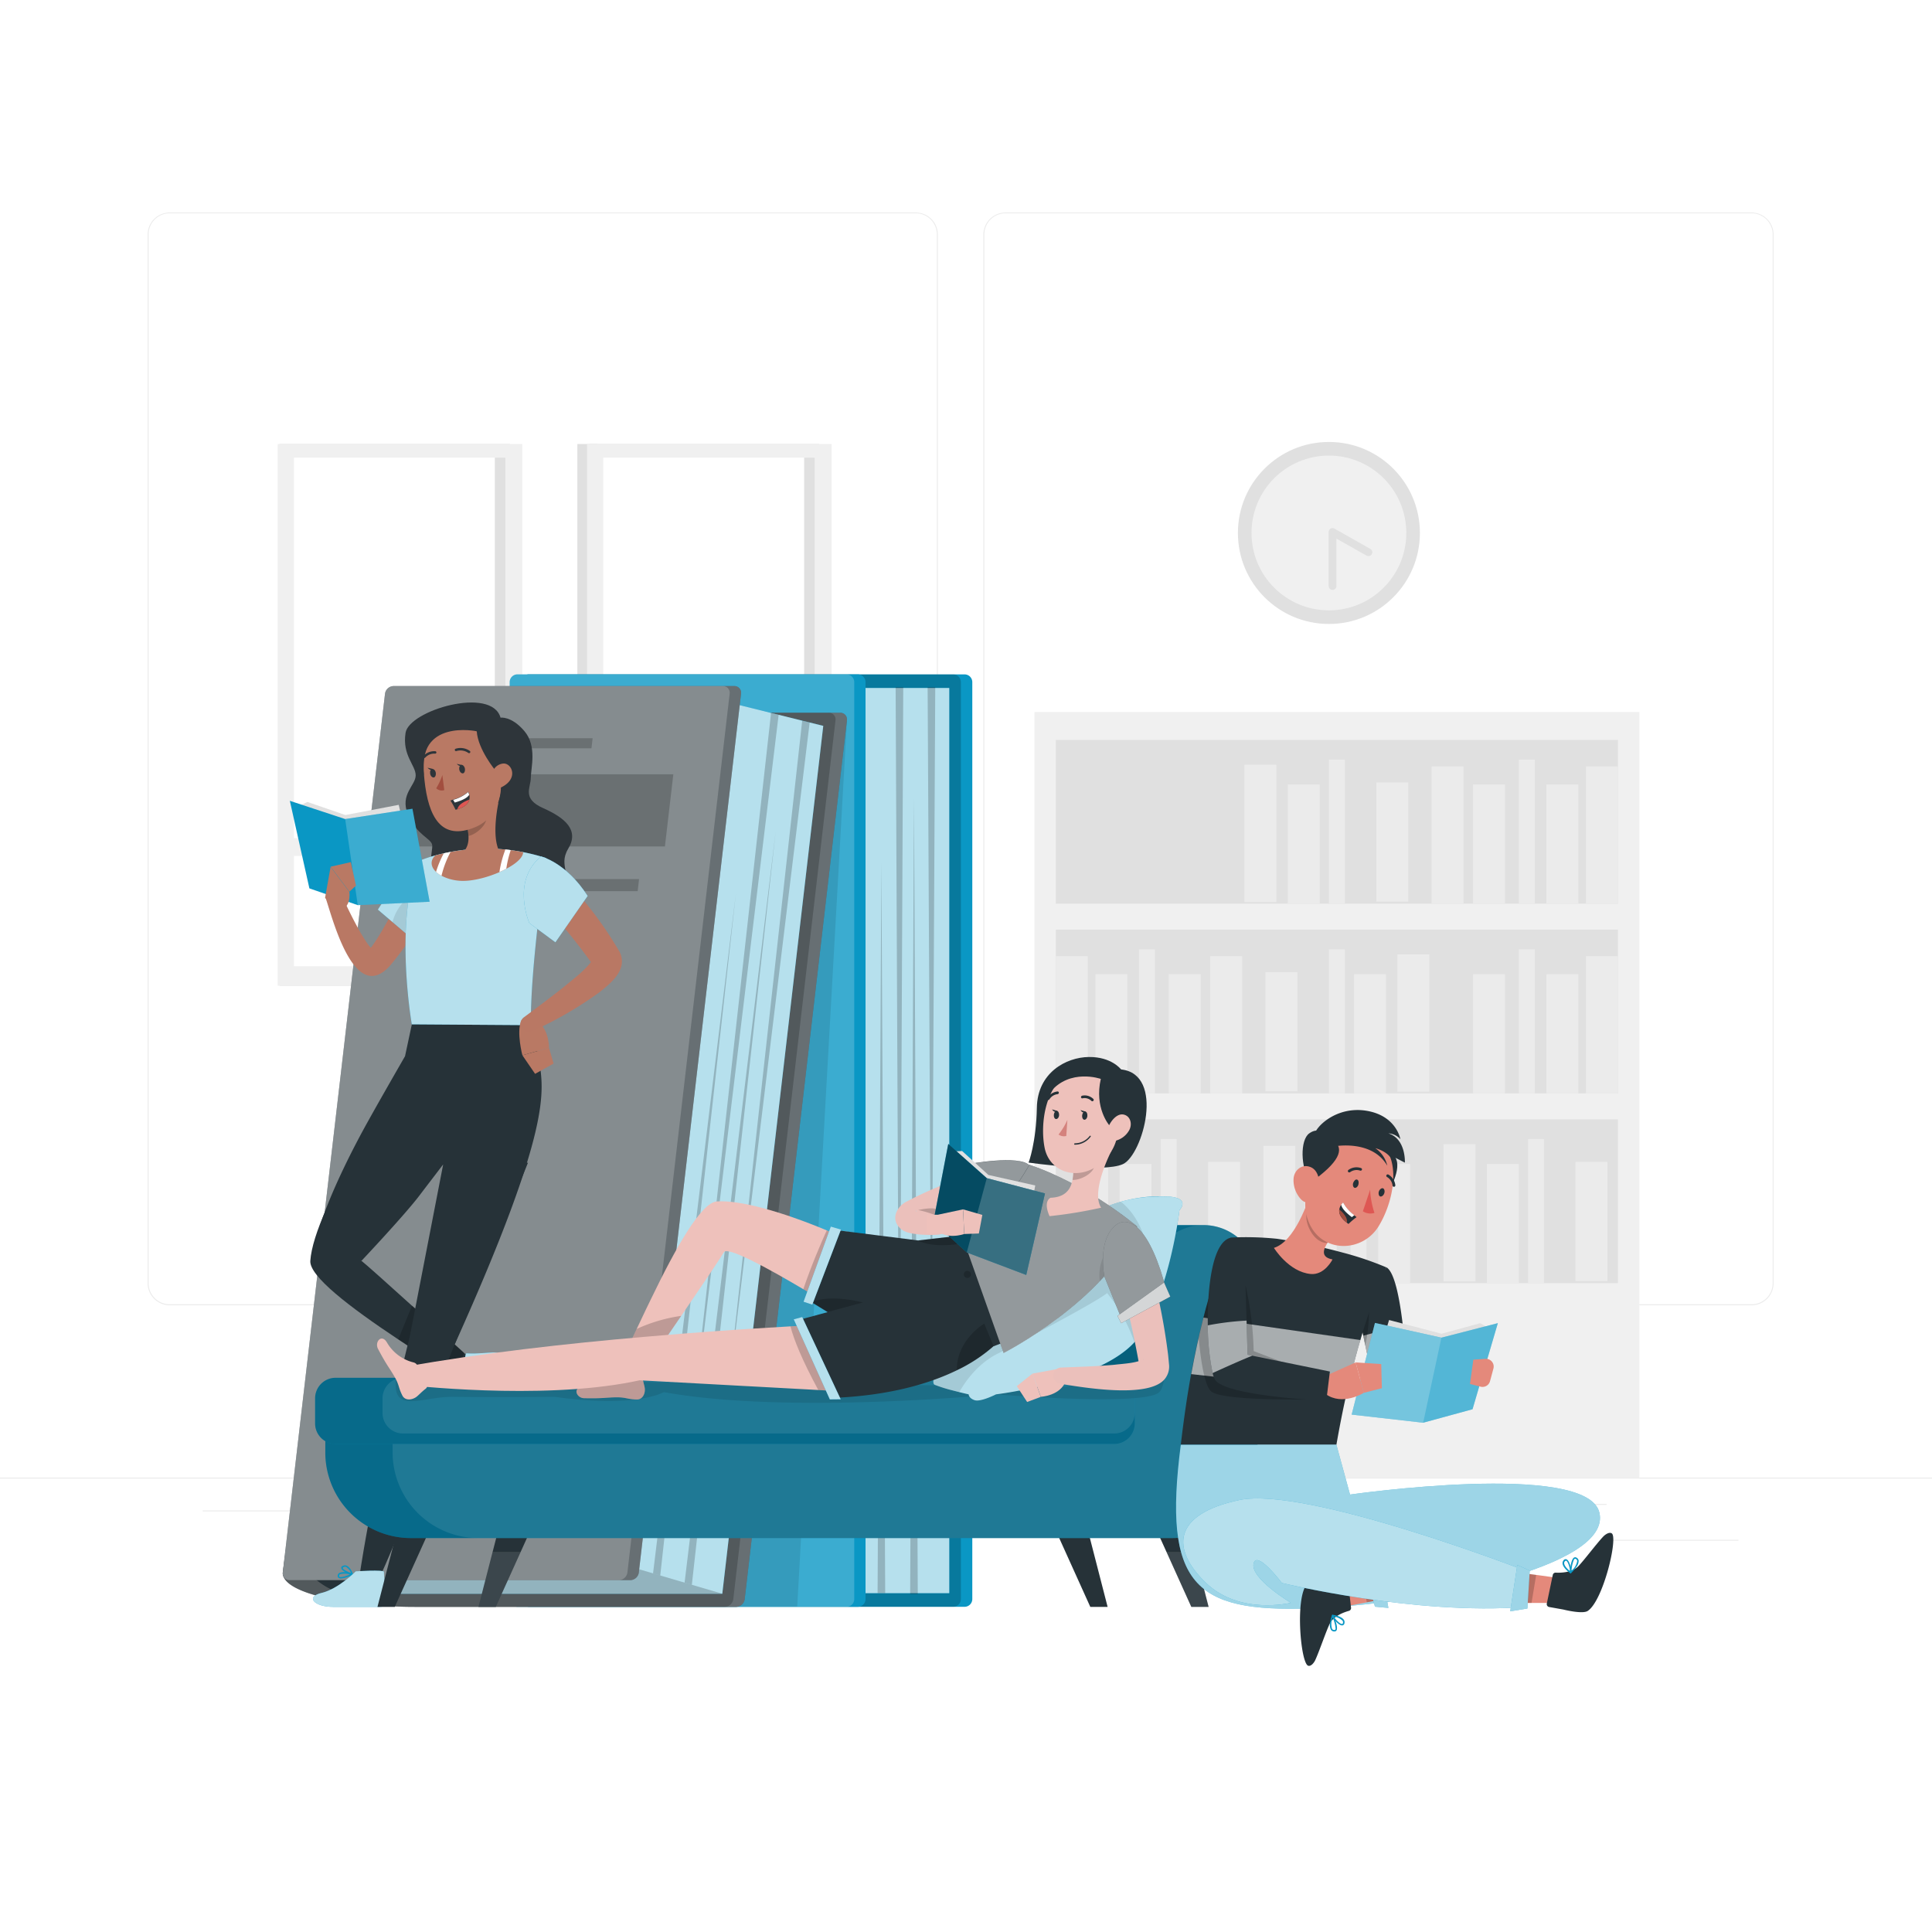 <svg class="animated" id="freepik_stories-reading-book" xmlns="http://www.w3.org/2000/svg" viewBox="0 0 500 500" version="1.1" xmlns:xlink="http://www.w3.org/1999/xlink" xmlns:svgjs="http://svgjs.com/svgjs"><style>svg#freepik_stories-reading-book:not(.animated) .animable {opacity: 0;}svg#freepik_stories-reading-book.animated #freepik--Books--inject-41 {animation: 1.5s Infinite  linear floating;animation-delay: 0s;}            @keyframes floating {                0% {                    opacity: 1;                    transform: translateY(0px);                }                50% {                    transform: translateY(-10px);                }                100% {                    opacity: 1;                    transform: translateY(0px);                }            }        .animator-hidden { display: none; }</style><g id="freepik--background-complete--inject-41" style="transform-origin: 250px 228.23px 0px;" class="animable"><rect y="382.4" width="500" height="0.25" style="fill: rgb(235, 235, 235); transform-origin: 250px 382.525px 0px;" id="elaof2epsjy99" class="animable"></rect><rect x="416.78" y="398.49" width="33.12" height="0.25" style="fill: rgb(235, 235, 235); transform-origin: 433.34px 398.615px 0px;" id="el0of2x2xadf69" class="animable"></rect><rect x="322.53" y="401.21" width="8.69" height="0.25" style="fill: rgb(235, 235, 235); transform-origin: 326.875px 401.335px 0px;" id="el95zuizmmzwj" class="animable"></rect><rect x="396.59" y="389.21" width="19.19" height="0.25" style="fill: rgb(235, 235, 235); transform-origin: 406.185px 389.335px 0px;" id="elm364uxa4mt" class="animable"></rect><rect x="52.46" y="390.89" width="43.19" height="0.25" style="fill: rgb(235, 235, 235); transform-origin: 74.055px 391.015px 0px;" id="eljut4oymei6k" class="animable"></rect><rect x="104.56" y="390.89" width="6.33" height="0.25" style="fill: rgb(235, 235, 235); transform-origin: 107.725px 391.015px 0px;" id="elmdbqk0o4exk" class="animable"></rect><rect x="131.47" y="395.11" width="93.68" height="0.25" style="fill: rgb(235, 235, 235); transform-origin: 178.31px 395.235px 0px;" id="el53khxmy3xs6" class="animable"></rect><path d="M237,337.8H43.91a5.71,5.71,0,0,1-5.7-5.71V60.66A5.71,5.71,0,0,1,43.91,55H237a5.71,5.71,0,0,1,5.71,5.71V332.09A5.71,5.71,0,0,1,237,337.8ZM43.91,55.2a5.46,5.46,0,0,0-5.45,5.46V332.09a5.46,5.46,0,0,0,5.45,5.46H237a5.47,5.47,0,0,0,5.46-5.46V60.66A5.47,5.47,0,0,0,237,55.2Z" style="fill: rgb(235, 235, 235); transform-origin: 140.46px 196.4px 0px;" id="elttxzphfm4vp" class="animable"></path><path d="M453.31,337.8H260.21a5.72,5.72,0,0,1-5.71-5.71V60.66A5.72,5.72,0,0,1,260.21,55h193.1A5.71,5.71,0,0,1,459,60.66V332.09A5.71,5.71,0,0,1,453.31,337.8ZM260.21,55.2a5.47,5.47,0,0,0-5.46,5.46V332.09a5.47,5.47,0,0,0,5.46,5.46h193.1a5.47,5.47,0,0,0,5.46-5.46V60.66a5.47,5.47,0,0,0-5.46-5.46Z" style="fill: rgb(235, 235, 235); transform-origin: 356.75px 196.4px 0px;" id="elnf08cosxbmg" class="animable"></path><g id="elaggbkb4i89"><rect x="149.42" y="114.91" width="5.24" height="140.19" style="fill: rgb(224, 224, 224); transform-origin: 152.04px 185.005px 0px; transform: rotate(180deg);" class="animable"></rect></g><rect x="152.44" y="114.91" width="59.59" height="140.19" style="fill: rgb(224, 224, 224); transform-origin: 182.235px 185.005px 0px;" id="el3rzaki7i80s" class="animable"></rect><rect x="151.92" y="114.91" width="63.3" height="140.19" style="fill: rgb(240, 240, 240); transform-origin: 183.57px 185.005px 0px;" id="el36des73cmqg" class="animable"></rect><rect x="156.12" y="118.43" width="54.72" height="131.62" style="fill: rgb(255, 255, 255); transform-origin: 183.48px 184.24px 0px;" id="el0k3rkztvcgfk" class="animable"></rect><rect x="208.11" y="118.43" width="2.74" height="131.62" style="fill: rgb(224, 224, 224); transform-origin: 209.48px 184.24px 0px;" id="elvxdt3gu0if" class="animable"></rect><g id="elvk899ixzx4"><rect x="180.77" y="196.62" width="2.74" height="52.52" style="fill: rgb(224, 224, 224); transform-origin: 182.14px 222.88px 0px; transform: rotate(-90deg);" class="animable"></rect></g><rect x="154.66" y="216.91" width="56.19" height="4.6" style="fill: rgb(240, 240, 240); transform-origin: 182.755px 219.21px 0px;" id="el6gff0kfagb6" class="animable"></rect><g id="ela5uo3vlasme"><rect x="267.72" y="184.27" width="156.54" height="198.22" style="fill: rgb(240, 240, 240); transform-origin: 345.99px 283.38px 0px; transform: rotate(180deg);" class="animable"></rect></g><g id="elfn79a5b0a57"><rect x="273.25" y="191.49" width="145.47" height="42.39" style="fill: rgb(224, 224, 224); transform-origin: 345.985px 212.685px 0px; transform: rotate(180deg);" class="animable"></rect></g><g id="elqq5pdsm65v"><rect x="410.45" y="198.35" width="8.26" height="35.52" style="fill: rgb(235, 235, 235); transform-origin: 414.58px 216.11px 0px; transform: rotate(180deg);" class="animable"></rect></g><g id="el5o04ts5zunn"><rect x="370.5" y="198.35" width="8.26" height="35.52" style="fill: rgb(235, 235, 235); transform-origin: 374.63px 216.11px 0px; transform: rotate(180deg);" class="animable"></rect></g><g id="el901gi9hh64p"><rect x="322.06" y="197.91" width="8.26" height="35.52" style="fill: rgb(235, 235, 235); transform-origin: 326.19px 215.67px 0px; transform: rotate(-170.22deg);" class="animable"></rect></g><g id="elfh2s1ujw8j"><rect x="400.21" y="203.03" width="8.26" height="30.84" style="fill: rgb(235, 235, 235); transform-origin: 404.34px 218.45px 0px; transform: rotate(180deg);" class="animable"></rect></g><g id="elfl2g1en0qh"><rect x="381.22" y="203.03" width="8.26" height="30.84" style="fill: rgb(235, 235, 235); transform-origin: 385.35px 218.45px 0px; transform: rotate(180deg);" class="animable"></rect></g><g id="eluaqgvxrs5b"><rect x="333.28" y="203.03" width="8.26" height="30.84" style="fill: rgb(235, 235, 235); transform-origin: 337.41px 218.45px 0px; transform: rotate(180deg);" class="animable"></rect></g><g id="elxa0uqh71ll"><rect x="356.2" y="202.5" width="8.26" height="30.84" style="fill: rgb(235, 235, 235); transform-origin: 360.33px 217.92px 0px; transform: rotate(-167.47deg);" class="animable"></rect></g><g id="elqdnih4pngp9"><rect x="393.07" y="196.59" width="4.13" height="37.29" style="fill: rgb(235, 235, 235); transform-origin: 395.135px 215.235px 0px; transform: rotate(180deg);" class="animable"></rect></g><g id="eljx23or7wzt"><rect x="343.92" y="196.59" width="4.13" height="37.29" style="fill: rgb(235, 235, 235); transform-origin: 345.985px 215.235px 0px; transform: rotate(180deg);" class="animable"></rect></g><rect x="273.25" y="240.59" width="145.47" height="42.39" style="fill: rgb(224, 224, 224); transform-origin: 345.985px 261.785px 0px;" id="el13p864gjq5t" class="animable"></rect><rect x="273.25" y="247.45" width="8.26" height="35.52" style="fill: rgb(235, 235, 235); transform-origin: 277.38px 265.21px 0px;" id="elpa637cz6dz" class="animable"></rect><rect x="313.21" y="247.45" width="8.26" height="35.52" style="fill: rgb(235, 235, 235); transform-origin: 317.34px 265.21px 0px;" id="eli5w5e4o2ca" class="animable"></rect><g id="elvr0fm5a5fnj"><rect x="361.64" y="247.01" width="8.26" height="35.52" style="fill: rgb(235, 235, 235); transform-origin: 365.77px 264.77px 0px; transform: rotate(-9.78deg);" class="animable"></rect></g><rect x="283.49" y="252.13" width="8.26" height="30.84" style="fill: rgb(235, 235, 235); transform-origin: 287.62px 267.55px 0px;" id="el8n49m1o3aso" class="animable"></rect><rect x="302.48" y="252.13" width="8.26" height="30.84" style="fill: rgb(235, 235, 235); transform-origin: 306.61px 267.55px 0px;" id="eln1939mr66rn" class="animable"></rect><rect x="350.42" y="252.13" width="8.26" height="30.84" style="fill: rgb(235, 235, 235); transform-origin: 354.55px 267.55px 0px;" id="elm5yr5il5658" class="animable"></rect><g id="ell8hmhne8ox"><rect x="327.5" y="251.6" width="8.26" height="30.84" style="fill: rgb(235, 235, 235); transform-origin: 331.63px 267.02px 0px; transform: rotate(-12.53deg);" class="animable"></rect></g><rect x="294.76" y="245.69" width="4.13" height="37.29" style="fill: rgb(235, 235, 235); transform-origin: 296.825px 264.335px 0px;" id="elsml7k00iay" class="animable"></rect><rect x="343.92" y="245.69" width="4.13" height="37.29" style="fill: rgb(235, 235, 235); transform-origin: 345.985px 264.335px 0px;" id="el1ckjy3nemcf" class="animable"></rect><g id="elo1k5ruw1mhh"><rect x="410.45" y="247.45" width="8.26" height="35.52" style="fill: rgb(235, 235, 235); transform-origin: 414.58px 265.21px 0px; transform: rotate(180deg);" class="animable"></rect></g><g id="eldftpabjnqpg"><rect x="400.21" y="252.13" width="8.26" height="30.84" style="fill: rgb(235, 235, 235); transform-origin: 404.34px 267.55px 0px; transform: rotate(180deg);" class="animable"></rect></g><g id="elx6wjy5hz7ke"><rect x="381.22" y="252.13" width="8.26" height="30.84" style="fill: rgb(235, 235, 235); transform-origin: 385.35px 267.55px 0px; transform: rotate(180deg);" class="animable"></rect></g><g id="eldzf9noud7yd"><rect x="393.07" y="245.69" width="4.13" height="37.29" style="fill: rgb(235, 235, 235); transform-origin: 395.135px 264.335px 0px; transform: rotate(180deg);" class="animable"></rect></g><g id="el3wpg6dnxbiq"><rect x="273.25" y="289.69" width="145.47" height="42.39" style="fill: rgb(224, 224, 224); transform-origin: 345.985px 310.885px 0px; transform: rotate(180deg);" class="animable"></rect></g><g id="elo5noqfjvd7o"><rect x="326.96" y="296.55" width="8.26" height="35.52" style="fill: rgb(235, 235, 235); transform-origin: 331.09px 314.31px 0px; transform: rotate(180deg);" class="animable"></rect></g><g id="el1xvp8e4gmyj"><rect x="278.52" y="296.11" width="8.26" height="35.52" style="fill: rgb(235, 235, 235); transform-origin: 282.65px 313.87px 0px; transform: rotate(-170.256deg);" class="animable"></rect></g><g id="el3r220zg786h"><rect x="356.68" y="301.23" width="8.26" height="30.84" style="fill: rgb(235, 235, 235); transform-origin: 360.81px 316.65px 0px; transform: rotate(180deg);" class="animable"></rect></g><g id="eldlzy30ihxte"><rect x="337.68" y="301.23" width="8.26" height="30.84" style="fill: rgb(235, 235, 235); transform-origin: 341.81px 316.65px 0px; transform: rotate(180deg);" class="animable"></rect></g><g id="el7td58pzvto8"><rect x="289.74" y="301.23" width="8.26" height="30.84" style="fill: rgb(235, 235, 235); transform-origin: 293.87px 316.65px 0px; transform: rotate(180deg);" class="animable"></rect></g><g id="el3s5p03z6v3c"><rect x="312.66" y="300.7" width="8.26" height="30.84" style="fill: rgb(235, 235, 235); transform-origin: 316.79px 316.12px 0px; transform: rotate(-167.47deg);" class="animable"></rect></g><g id="elpri1o59ittn"><rect x="349.53" y="294.79" width="4.13" height="37.29" style="fill: rgb(235, 235, 235); transform-origin: 351.595px 313.435px 0px; transform: rotate(180deg);" class="animable"></rect></g><g id="elqxhd0tjt1ad"><rect x="300.38" y="294.79" width="4.13" height="37.29" style="fill: rgb(235, 235, 235); transform-origin: 302.445px 313.435px 0px; transform: rotate(180deg);" class="animable"></rect></g><g id="elxhpslf3n408"><rect x="373.59" y="296.11" width="8.26" height="35.52" style="fill: rgb(235, 235, 235); transform-origin: 377.72px 313.87px 0px; transform: rotate(-170.22deg);" class="animable"></rect></g><g id="elrryh9t1ojlb"><rect x="384.81" y="301.23" width="8.26" height="30.84" style="fill: rgb(235, 235, 235); transform-origin: 388.94px 316.65px 0px; transform: rotate(180deg);" class="animable"></rect></g><g id="elx5e4t5vz6pc"><rect x="407.73" y="300.7" width="8.26" height="30.84" style="fill: rgb(235, 235, 235); transform-origin: 411.86px 316.12px 0px; transform: rotate(-167.47deg);" class="animable"></rect></g><g id="el8kpsoc39qri"><rect x="395.45" y="294.79" width="4.13" height="37.29" style="fill: rgb(235, 235, 235); transform-origin: 397.515px 313.435px 0px; transform: rotate(180deg);" class="animable"></rect></g><g id="elcoo6lw47re6"><circle cx="343.92" cy="137.93" r="23.55" style="fill: rgb(224, 224, 224); transform-origin: 343.92px 137.93px 0px; transform: rotate(-80.78deg);" class="animable"></circle></g><g id="elfljbw07kxru"><circle cx="343.92" cy="137.93" r="20.03" style="fill: rgb(240, 240, 240); transform-origin: 343.92px 137.93px 0px; transform: rotate(-80.78deg);" class="animable"></circle></g><polyline points="344.86 151.67 344.86 137.67 354.14 142.92" style="fill: rgb(240, 240, 240); transform-origin: 349.5px 144.67px 0px;" id="elk2ts59cnwu" class="animable"></polyline><path d="M344.86,152.67a1,1,0,0,1-1-1v-14a1,1,0,0,1,1.49-.87l9.28,5.25a1,1,0,0,1,.38,1.37,1,1,0,0,1-1.36.37l-7.79-4.4v12.28A1,1,0,0,1,344.86,152.67Z" style="fill: rgb(224, 224, 224); transform-origin: 349.501px 144.671px 0px;" id="elqy5yt0amg09" class="animable"></path><rect x="72.39" y="114.91" width="59.59" height="140.19" style="fill: rgb(224, 224, 224); transform-origin: 102.185px 185.005px 0px;" id="elch7odmd9yqv" class="animable"></rect><rect x="71.87" y="114.91" width="63.3" height="140.19" style="fill: rgb(240, 240, 240); transform-origin: 103.52px 185.005px 0px;" id="el5xrcsrv1cth" class="animable"></rect><rect x="76.08" y="118.43" width="54.72" height="131.62" style="fill: rgb(255, 255, 255); transform-origin: 103.44px 184.24px 0px;" id="el2fltbz631ti" class="animable"></rect><rect x="128.06" y="118.43" width="2.74" height="131.62" style="fill: rgb(224, 224, 224); transform-origin: 129.43px 184.24px 0px;" id="elbnt8dbdyv2u" class="animable"></rect><g id="elu0f2mcslqdk"><rect x="100.72" y="196.62" width="2.74" height="52.52" style="fill: rgb(224, 224, 224); transform-origin: 102.09px 222.88px 0px; transform: rotate(-90deg);" class="animable"></rect></g><rect x="74.61" y="216.91" width="56.19" height="4.6" style="fill: rgb(240, 240, 240); transform-origin: 102.705px 219.21px 0px;" id="el8bngiax9i6x" class="animable"></rect></g><g id="freepik--Shadow--inject-41" style="transform-origin: 250px 416.24px 0px;" class="animable animator-hidden"><ellipse id="freepik--path--inject-41" cx="250" cy="416.24" rx="193.89" ry="11.32" style="fill: rgb(245, 245, 245); transform-origin: 250px 416.24px 0px;" class="animable"></ellipse></g><g id="freepik--Books--inject-41" style="transform-origin: 162.399px 295.195px 0px;" class="animable"><path d="M251.63,176.53V413.84a2,2,0,0,1-2,2H136.87a2,2,0,0,1-2-2V176.53a2,2,0,0,1,2-2H249.62A2,2,0,0,1,251.63,176.53Z" style="fill: rgb(10, 151, 196); transform-origin: 193.25px 295.185px 0px;" id="el87i02i8c78d" class="animable"></path><g id="elg1gq39u0whm"><path d="M248.67,176.53V413.84a2,2,0,0,1-2,2H136.87a2,2,0,0,1-2-2V176.53a2,2,0,0,1,2-2H246.66A2,2,0,0,1,248.67,176.53Z" style="isolation: isolate; opacity: 0.2; transform-origin: 191.77px 295.185px 0px;" class="animable"></path></g><rect x="141.82" y="178.05" width="103.85" height="234.26" style="fill: rgb(10, 151, 196); transform-origin: 193.745px 295.18px 0px;" id="elbkw46wf8188" class="animable"></rect><g id="elzaluv40fcjs"><rect x="141.82" y="178.05" width="103.85" height="234.26" style="fill: rgb(255, 255, 255); isolation: isolate; opacity: 0.7; transform-origin: 193.745px 295.18px 0px;" class="animable"></rect></g><g id="elmrsg2hv9tce"><g style="opacity: 0.2; transform-origin: 234.58px 295.195px 0px;" class="animable"><polygon points="242.04 177.83 241.06 366.01 240.07 177.83 242.04 177.83" id="elhasul3xfdm" style="transform-origin: 241.055px 271.92px 0px;" class="animable"></polygon><polygon points="235.55 412.56 236.54 206.51 237.52 412.56 235.55 412.56" id="el10fs90m94px9" style="transform-origin: 236.535px 309.535px 0px;" class="animable"></polygon><polygon points="233.76 177.83 232.78 393.94 231.79 177.83 233.76 177.83" id="ele0vm64nuog" style="transform-origin: 232.775px 285.885px 0px;" class="animable"></polygon><polygon points="227.12 412.31 228.1 223.18 229.09 412.31 227.12 412.31" id="elamokd9g0ksi" style="transform-origin: 228.105px 317.745px 0px;" class="animable"></polygon></g></g><path d="M224,176.53V413.84a2,2,0,0,1-2,2H133.91a2,2,0,0,1-2-2V176.53a2,2,0,0,1,2-2H222A2,2,0,0,1,224,176.53Z" style="fill: rgb(10, 151, 196); transform-origin: 177.955px 295.185px 0px;" id="el16mrzgk6aff" class="animable"></path><g id="els1twtdkv6mi"><path d="M221.08,176.53V413.84a2,2,0,0,1-2,2H133.91a2,2,0,0,1-2-2V176.53a2,2,0,0,1,2-2h85.15A2,2,0,0,1,221.08,176.53Z" style="fill: rgb(255, 255, 255); isolation: isolate; opacity: 0.2; transform-origin: 176.495px 295.185px 0px;" class="animable"></path></g><g id="elz0df2ezedfn"><g style="isolation: isolate; opacity: 0.2; transform-origin: 175.82px 295.935px 0px;" class="animable"><rect x="142.7" y="198.33" width="66.24" height="19.48" id="els9xtkebejtr" style="transform-origin: 175.82px 208.07px 0px;" class="animable"></rect><rect x="164.67" y="188.59" width="22.3" height="2.73" id="eln8egsggnn9o" style="transform-origin: 175.82px 189.955px 0px;" class="animable"></rect><rect x="148.41" y="226.61" width="54.81" height="3.25" id="elk71ayh5caf" style="transform-origin: 175.815px 228.235px 0px;" class="animable"></rect><rect x="145.92" y="385.23" width="59.79" height="9.31" id="elxary8lbghjj" style="transform-origin: 175.815px 389.885px 0px;" class="animable"></rect><rect x="165.43" y="401.64" width="20.77" height="1.64" id="elgz74493zm5" style="transform-origin: 175.815px 402.46px 0px;" class="animable"></rect></g></g><g id="elsrp1qp6x45h"><polygon points="219.19 186.39 206.32 415.76 159.21 415.76 169.01 255.34 219.19 186.39" style="opacity: 0.1; transform-origin: 189.2px 301.075px 0px;" class="animable"></polygon></g><path d="M219.19,186.39,192.72,413.91a2.29,2.29,0,0,1-2.24,1.95H107.31c-15.44,0-34.28-3.17-34.12-8.84l29.24-220.63a2.26,2.26,0,0,1,2.23-1.93H217.4A1.72,1.72,0,0,1,219.19,186.39Z" style="fill: rgb(38, 50, 56); transform-origin: 146.196px 300.159px 0px;" id="elw2flcv56vo" class="animable"></path><g id="el4up5xvvr66m"><path d="M219.19,186.39,192.72,413.91a2.29,2.29,0,0,1-2.24,1.95H107.31c-15.44,0-34.28-3.17-34.12-8.84l29.24-220.63a2.26,2.26,0,0,1,2.23-1.93H217.4A1.72,1.72,0,0,1,219.19,186.39Z" style="fill: rgb(255, 255, 255); isolation: isolate; opacity: 0.3; transform-origin: 146.196px 300.159px 0px;" class="animable"></path></g><g id="el1ml9geyir4z"><path d="M216.23,186.39,189.77,413.91a2.29,2.29,0,0,1-2.24,1.95H107.31c-15.44,0-34.28-3.17-34.12-8.84l29.24-220.63a2.26,2.26,0,0,1,2.23-1.93H214.44A1.72,1.72,0,0,1,216.23,186.39Z" style="isolation: isolate; opacity: 0.2; transform-origin: 144.716px 300.159px 0px;" class="animable"></path></g><polygon points="186.93 412.46 91.67 412.46 109.21 187.85 189.85 182.1 213.06 187.85 186.93 412.46" style="fill: rgb(10, 151, 196); transform-origin: 152.365px 297.28px 0px;" id="elb0dzubns0ns" class="animable"></polygon><g id="elbjukpcr256"><polygon points="213.06 187.86 186.93 412.46 91.67 412.46 84.55 399.86 109.21 187.86 189.85 182.1 199.55 184.51 201.51 184.99 207.61 186.51 209.54 186.98 213.06 187.86" style="fill: rgb(255, 255, 255); isolation: isolate; opacity: 0.7; transform-origin: 148.805px 297.28px 0px;" class="animable"></polygon></g><g id="el3hqgw8iciv9"><path d="M186.93,412.46H91.67l-7.12-12.6c16.48-.14,74,4.25,74,4.25Z" style="isolation: isolate; opacity: 0.2; transform-origin: 135.74px 406.158px 0px;" class="animable"></path></g><path d="M80.79,407.9a18.28,18.28,0,0,0,11.51,5.16s1.29-4.27-1.27-5.63S80.79,407.9,80.79,407.9Z" style="fill: rgb(38, 50, 56); transform-origin: 86.707px 409.994px 0px;" id="elv5elvpb818k" class="animable"></path><g id="el9ybwoo60qhd"><g style="opacity: 0.2; transform-origin: 189.275px 297.32px 0px;" class="animable"><polygon points="209.54 186.98 187.49 368.06 207.61 186.51 209.54 186.98" id="elyid4ro5sx3p" style="transform-origin: 198.515px 277.285px 0px;" class="animable"></polygon><polygon points="200.75 215.14 179.05 410.13 177.17 409.58 200.75 215.14" id="el60fk2i1r3eb" style="transform-origin: 188.96px 312.635px 0px;" class="animable"></polygon><polygon points="201.51 184.99 175.99 395.77 199.55 184.51 201.51 184.99" id="el49o8tpetdzp" style="transform-origin: 188.75px 290.14px 0px;" class="animable"></polygon><polygon points="190.46 231.13 170.87 407.73 169.01 407.18 190.46 231.13" id="elnxv49vmqk1" style="transform-origin: 179.735px 319.43px 0px;" class="animable"></polygon></g></g><path d="M191.79,179.49,165.32,407a2.28,2.28,0,0,1-2.23,1.94H75A1.74,1.74,0,0,1,73.18,407L99.65,179.49a2.29,2.29,0,0,1,2.24-1.94H190A1.73,1.73,0,0,1,191.79,179.49Z" style="fill: rgb(38, 50, 56); transform-origin: 132.486px 293.245px 0px;" id="elhx4bn3qrt6" class="animable"></path><g id="elj14crg1ni5"><path d="M191.79,179.49,165.32,407a2.28,2.28,0,0,1-2.23,1.94H75A1.74,1.74,0,0,1,73.18,407L99.65,179.49a2.29,2.29,0,0,1,2.24-1.94H190A1.73,1.73,0,0,1,191.79,179.49Z" style="fill: rgb(255, 255, 255); isolation: isolate; opacity: 0.3; transform-origin: 132.486px 293.245px 0px;" class="animable"></path></g><g id="elsbwqs9a1v7p"><path d="M188.84,179.49,162.37,407a2.29,2.29,0,0,1-2.25,1.94H75A1.74,1.74,0,0,1,73.18,407L99.65,179.49a2.29,2.29,0,0,1,2.24-1.94H187A1.74,1.74,0,0,1,188.84,179.49Z" style="fill: rgb(255, 255, 255); isolation: isolate; opacity: 0.2; transform-origin: 131.01px 293.244px 0px;" class="animable"></path></g><g id="elr9yrpl8z8hp"><g style="isolation: isolate; opacity: 0.2; transform-origin: 131.81px 293.97px 0px;" class="animable"><polygon points="172.08 219.07 105.84 219.07 108.02 200.39 174.26 200.39 172.08 219.07" id="elpdozdwinyn" style="transform-origin: 140.05px 209.73px 0px;" class="animable"></polygon><polygon points="153.07 193.66 130.77 193.66 131.07 191.05 153.37 191.05 153.07 193.66" id="ellrmnr537bqp" style="transform-origin: 142.07px 192.355px 0px;" class="animable"></polygon><polygon points="165.03 230.63 110.21 230.63 110.58 227.51 165.39 227.51 165.03 230.63" id="el3wg3fhzp3zy" style="transform-origin: 137.8px 229.07px 0px;" class="animable"></polygon><polygon points="149.15 388.52 89.36 388.52 90.4 379.59 150.18 379.59 149.15 388.52" id="el03pypeekhnb7" style="transform-origin: 119.77px 384.055px 0px;" class="animable"></polygon><polygon points="128.66 396.89 107.89 396.89 108.08 395.32 128.85 395.32 128.66 396.89" id="el7xalctzdnp8" style="transform-origin: 118.37px 396.105px 0px;" class="animable"></polygon></g></g></g><g id="freepik--character-1--inject-41" style="transform-origin: 117.982px 298.834px 0px;" class="animable"><path d="M129.54,185.74s2.78-.5,6.15,3.44,1.69,9.63,1.68,12.16-2.38,5.33,3.23,7.82,9.37,5.65,6.46,10.48,2,6.83-2.87,11-26.36,4.76-30.29-.23-1.82-10-2.05-11.72-4.1-2.61-6.27-7.88,2-7.5,2-10.15-3.53-5.15-2.62-11S127.27,177.54,129.54,185.74Z" style="fill: rgb(46, 53, 58); transform-origin: 126.44px 207.885px 0px;" id="elbz94ssjrogd" class="animable"></path><path d="M114.21,230.16c-4.11,6.82-8,13.44-13.15,19.61-9,10.3-14.6-10.61-16.58-16.76a2.09,2.09,0,0,1,3.94-1.39,110.12,110.12,0,0,0,5,9.95c1.1,1.77,2.1,3.56,3.51,4.61.11.1.11-.11-.65-.19a2.09,2.09,0,0,0-1.05.24c-.15.08-.08,0,0,0,2.41-2.92,4.38-6.69,6.3-10.08s3.59-6.66,5.29-10c2.77-5,10.14-1,7.39,4.06Z" style="fill: rgb(185, 120, 100); transform-origin: 99.598px 238.215px 0px;" id="elbrfbh2kwle5" class="animable"></path><path d="M112.94,226.73s-.17.94-.44,2.4q0,.13-.06.3c0,.14,0,.28-.08.43s0,.18,0,.28c-.1.54-.21,1.12-.32,1.74s-.23,1.26-.36,1.93l-.18,1c-.08.44-.17.88-.25,1.32,0,.14,0,.29-.08.44s-.07.43-.12.64c-.23,1.25-.46,2.46-.66,3.56,0,.26-.09.51-.14.75s-.09.46-.12.67,0,.26-.07.37-.08.43-.12.64-.07.39-.1.56-.06.34-.09.5-.06.3-.08.43a.55.55,0,0,0,0,.17,2.73,2.73,0,0,0-.06.31.2.2,0,0,0,0,.1,0,0,0,0,0,0,0l0,.19-1.85-1.58-6.19-5.25-3.78-3.22s7.64-12.35,11.71-12.33C109.36,223.09,112.94,226.7,112.94,226.73Z" style="fill: rgb(10, 151, 196); transform-origin: 105.365px 234.27px 0px;" id="elnz1v3gopvzr" class="animable"></path><g id="elwx7xiio0aw"><path d="M112.94,226.73s-.17.94-.44,2.4q0,.13-.06.3c0,.14,0,.28-.08.43s0,.18,0,.28c-.1.54-.21,1.12-.32,1.74s-.23,1.26-.36,1.93l-.18,1c-.08.44-.17.88-.25,1.32,0,.14,0,.29-.08.44s-.07.43-.12.64c-.23,1.25-.46,2.46-.66,3.56,0,.26-.09.51-.14.75s-.09.46-.12.67,0,.26-.07.37-.08.43-.12.64-.07.39-.1.56-.06.34-.09.5-.06.3-.08.43a.55.55,0,0,0,0,.17,2.73,2.73,0,0,0-.06.31.2.2,0,0,0,0,.1,0,0,0,0,0,0,0l0,.19-1.85-1.58-6.19-5.25-3.78-3.22s7.64-12.35,11.71-12.33C109.36,223.09,112.94,226.7,112.94,226.73Z" style="fill: rgb(255, 255, 255); isolation: isolate; opacity: 0.7; transform-origin: 105.365px 234.27px 0px;" class="animable"></path></g><g id="elhmiv68an99l"><path d="M112.5,229.13q0,.13-.06.3c0,.14,0,.28-.08.43s0,.18,0,.28c-.1.54-.21,1.12-.32,1.74s-.23,1.26-.36,1.93l-.18,1c-.08.44-.17.88-.25,1.32,0,.14,0,.29-.08.44s-.07.43-.12.64c-.23,1.25-.46,2.46-.66,3.56,0,.26-.09.51-.14.75s-.09.46-.12.67,0,.26-.07.37-.08.43-.12.64-.07.39-.1.56-.07.35-.09.5-.06.3-.08.43a.55.55,0,0,0,0,.17,2.73,2.73,0,0,0-.06.31.2.2,0,0,0,0,.1,0,0,0,0,0,0,0l0,.19-1.85-1.59h0l-6.19-5.25C103.8,230.57,111.38,229.89,112.5,229.13Z" style="opacity: 0.1; transform-origin: 107.035px 237.295px 0px;" class="animable"></path></g><path d="M125.89,355.35l-2.61,4.28s-1.92-1.19-5-3.13l-2.88-1.84c-2.88-1.84-6.34-4.08-10-6.48l-2.39-1.58c-12.65-8.42-23-16.36-22.7-20.31.44-6.63,6.08-18.91,13.7-31.07,5.09-8.12,9.31-14.65,9.31-14.65l15.45,10.93s-6,7-12.13,14.67c-7.18,9-14.61,18.95-13.14,20.09,1.13.87,6.8,5.95,13.08,11.63.38.33.76.68,1.14,1,3.39,3.06,6.89,6.23,9.9,9l2.43,2.21Z" style="fill: rgb(38, 50, 56); transform-origin: 103.097px 320.1px 0px;" id="elcrbeii8etb" class="animable"></path><g id="el9fbxv052irj"><path d="M120.11,350.1l-1.79,6.4c-3.82-2.43-9.4-6-15.25-9.9,1.24-3.07,2.66-6.52,3.57-8.71C111.33,342.12,116.37,346.69,120.11,350.1Z" style="isolation: isolate; opacity: 0.2; transform-origin: 111.59px 347.195px 0px;" class="animable"></path></g><path d="M136.64,300.91l-3.73,9.25-.77,1.9-5.69,14.09-.64,1.61-3.76,9.3-4.37,10.83-2,5c-.06.58-.13,1.17-.22,1.76-3.21,24.35-18.07,55.47-18.07,55.47l-4.47-1.54c2.89-19.1,7.83-41.26,12.56-60.41.78-3.18,1.56-6.28,2.32-9.26.43-1.68.86-3.33,1.27-4.93.89-3.39,1.72-6.6,2.53-9.59.39-1.42.76-2.78,1.11-4.1.88-3.25,1.68-6.16,2.39-8.65s1.26-4.55,1.71-6.12c.66-2.3,1-3.57,1-3.57Z" style="fill: rgb(38, 50, 56); transform-origin: 114.78px 355.515px 0px;" id="elqft1lyqj3y" class="animable"></path><path d="M120.72,350.24c-.59,0-.72,7.25-.72,7.25s4.17,4.83,4.84,9.24,3.46,2.2,3.85-2.63.7-8.54,1-12S126.85,350.6,120.72,350.24Z" style="fill: rgb(10, 151, 196); transform-origin: 124.855px 359.558px 0px;" id="elq3p2q2or95" class="animable"></path><path d="M121.32,362.08a.72.72,0,0,1-.79.11.76.76,0,0,1-.45-.43,3,3,0,0,1,0-1.64c-.36.57-.79,1.05-1.17,1s-.44-.18-.57-.52a1.14,1.14,0,0,1,0-.94c.49-.95,2.23-1.42,2.31-1.44a.14.14,0,0,1,.14,0l0,0h0a.16.16,0,0,1,0,.07,9.1,9.1,0,0,1,.68,3.07A1,1,0,0,1,121.32,362.08Zm-.9-.48a.45.45,0,0,0,.24.23c.28.09.36,0,.39,0,.3-.32,0-1.68-.35-2.78A4.79,4.79,0,0,0,120.42,361.6Zm-1.77-1.1c0,.1.12.28.22.28.33,0,1-1,1.47-2a3.21,3.21,0,0,0-1.66,1.11.79.79,0,0,0-.08.29A.8.8,0,0,0,118.65,360.5Z" style="fill: rgb(10, 151, 196); transform-origin: 119.862px 360.231px 0px;" id="elciduieebrdp" class="animable"></path><path d="M99.36,406.79c0-.6-7.29-.13-7.29-.13s-4.47,4.55-8.81,5.57-1.92,3.63,2.94,3.63h12C101.66,415.86,99.5,412.92,99.36,406.79Z" style="fill: rgb(10, 151, 196); transform-origin: 90.577px 411.172px 0px;" id="elukqe4ah7jo" class="animable"></path><path d="M87.61,408.34a.69.69,0,0,1-.18-.77.76.76,0,0,1,.39-.49,2.91,2.91,0,0,1,1.63-.18c-.59-.32-1.11-.7-1.13-1.08s.15-.46.48-.61a1.11,1.11,0,0,1,.94,0c1,.41,1.59,2.11,1.62,2.18a.2.2,0,0,1,0,.15l0,0h0l-.07.05a9.18,9.18,0,0,1-3,.92A1,1,0,0,1,87.61,408.34Zm.4-.93a.42.42,0,0,0-.21.25c-.07.29,0,.36,0,.39.34.28,1.68-.12,2.75-.58A4.78,4.78,0,0,0,88,407.41Zm.95-1.86c-.1.05-.26.14-.26.25,0,.32,1.06.89,2.14,1.3a3.23,3.23,0,0,0-1.25-1.57.79.79,0,0,0-.29-.06A.84.84,0,0,0,89,405.55Z" style="fill: rgb(10, 151, 196); transform-origin: 89.378px 406.811px 0px;" id="eleewjqu2exd7" class="animable"></path><g id="elsiujydz876"><path d="M110.89,304.46l-1.11.92-15-11.66,2.3-4.7a15.7,15.7,0,0,0,.4,5.06C98.25,296.16,108.24,302.74,110.89,304.46Z" style="fill: rgb(255, 255, 255); isolation: isolate; opacity: 0.7; transform-origin: 102.835px 297.2px 0px;" class="animable"></path></g><path d="M82,320l11.58,6.27s11.24-11.92,15-16.91c1.17-1.55,6.11-8,6.11-8l-8.57,44.2,11.57,2.34c25.59-56.82,22.84-65.65,21.92-73.14a40,40,0,0,0-2.8-10.94,0,0,0,0,0,0,0L136.7,261l-29.47,1.1-.41,1.9-2,9.35s-8.72,15.11-11.59,20.52C83.87,311.45,82,320,82,320Z" style="fill: rgb(38, 50, 56); transform-origin: 111.086px 304.45px 0px;" id="elo1tmh90quui" class="animable"></path><path d="M137.41,265.31l-30.83-.21S102.1,239.82,108,223a32.13,32.13,0,0,1,4.67-1.62,50.21,50.21,0,0,1,22.71-.85,51.14,51.14,0,0,1,6,1.55S137.1,251.27,137.41,265.31Z" style="fill: rgb(10, 151, 196); transform-origin: 123.166px 242.464px 0px;" id="els2ghu7ip2eh" class="animable"></path><g id="elrt215j9ulx"><path d="M137.41,265.31l-30.83-.21S102.1,239.82,108,223a32.13,32.13,0,0,1,4.67-1.62,50.21,50.21,0,0,1,22.71-.85,51.14,51.14,0,0,1,6,1.55S137.1,251.27,137.41,265.31Z" style="fill: rgb(255, 255, 255); isolation: isolate; opacity: 0.7; transform-origin: 123.166px 242.464px 0px;" class="animable"></path></g><path d="M76.73,208.92l2.83-1.38,9.83,3.39,13.8-2.64,2.41,10.47s-.09,11.49-.75,11.58-15.53-.09-15.53-.09L82.09,225Z" style="fill: rgb(224, 224, 224); transform-origin: 91.165px 218.953px 0px;" id="ele7cq4cjjxn" class="animable"></path><polygon points="106.74 209.3 111.19 233.37 92.59 234.25 80.07 229.91 75.01 207.25 89.33 211.97 106.74 209.3" style="fill: rgb(10, 151, 196); transform-origin: 93.1px 220.75px 0px;" id="el7d0eip45shn" class="animable"></polygon><g id="elmk1dc18yu9"><polygon points="89.33 211.97 92.59 234.25 111.19 233.38 106.74 209.3 89.33 211.97" style="fill: rgb(255, 255, 255); isolation: isolate; opacity: 0.2; transform-origin: 100.26px 221.775px 0px;" class="animable"></polygon></g><path d="M84.13,232.35l1.43-8,4.86,6.47s.79,5.31-4,4.65Z" style="fill: rgb(185, 121, 100); transform-origin: 87.299px 229.938px 0px;" id="eloz1s18e71vk" class="animable"></path><polygon points="90.79 223.12 92.13 229.19 90.42 230.77 85.56 224.3 90.79 223.12" style="fill: rgb(185, 121, 100); transform-origin: 88.845px 226.945px 0px;" id="elwckub8vkfw" class="animable"></polygon><path d="M135.39,220.53c0,1.39-1.85,3-4.36,4.31-.56.31-1.15.59-1.78.87-3.47,1.52-7.69,2.54-10.65,2.2a11.87,11.87,0,0,1-4.34-1.27,6.2,6.2,0,0,1-1.41-1c-1.43-1.35-1.56-3-.17-4.26.68-.18,1.41-.37,2.21-.54.54-.13,1.11-.25,1.71-.35a49.92,49.92,0,0,1,14.2-.63l1.39.16C133.24,220.15,134.3,220.32,135.39,220.53Z" style="fill: rgb(185, 121, 100); transform-origin: 123.547px 223.797px 0px;" id="el1s4anub4c5m" class="animable"></path><path d="M132.19,220a26.24,26.24,0,0,0-1.16,4.82c-.56.31-1.15.59-1.78.87a27.93,27.93,0,0,1,1.55-5.85Z" style="fill: rgb(255, 255, 255); transform-origin: 130.72px 222.765px 0px;" id="el2okanck1atx" class="animable"></path><path d="M116.6,220.49a26.1,26.1,0,0,0-2.34,6.15,6.2,6.2,0,0,1-1.41-1,25.87,25.87,0,0,1,2-4.8C115.43,220.71,116,220.59,116.6,220.49Z" style="fill: rgb(255, 255, 255); transform-origin: 114.725px 223.565px 0px;" id="elgjgr80be8o" class="animable"></path><path d="M129.23,206.64c-1,4.31-2,12.18.89,14.89a116.81,116.81,0,0,1-12.39,5.27c-2.64-3.44-.85-4.66-.85-4.66,4.78-1.35,4.76-4.88,4-8.17Z" style="fill: rgb(185, 121, 100); transform-origin: 123.204px 216.72px 0px;" id="elb01tbwhntnt" class="animable"></path><g id="elx1ar2ju3yid"><path d="M125.84,209.63,120.91,214a12.7,12.7,0,0,1,.34,2.34c1.82-.35,4.37-2.46,4.62-4.38A6.49,6.49,0,0,0,125.84,209.63Z" style="opacity: 0.2; transform-origin: 123.435px 212.985px 0px;" class="animable"></path></g><path d="M118,188.49c-7.33,1.33-9,5.69-8.15,13.35,1,9.57,4.35,15.91,13.16,12.22C134.94,209.06,130.15,186.28,118,188.49Z" style="fill: rgb(185, 121, 100); transform-origin: 119.774px 201.732px 0px;" id="elodjh6tp7tuo" class="animable"></path><path d="M114.48,200.57a15.64,15.64,0,0,1-1.59,3.43,2.07,2.07,0,0,0,2.09.48Z" style="fill: rgb(162, 78, 63); transform-origin: 113.935px 202.577px 0px;" id="elz1d9aqa8uwr" class="animable"></path><path d="M118.86,199.15c.1.61.5,1,.9,1s.66-.6.56-1.21-.5-1-.9-1S118.77,198.55,118.86,199.15Z" style="fill: rgb(46, 53, 58); transform-origin: 119.592px 199.045px 0px;" id="ellgr34tfch1j" class="animable"></path><path d="M119.59,198l-1.39-.31S119,198.64,119.59,198Z" style="fill: rgb(46, 53, 58); transform-origin: 118.895px 197.956px 0px;" id="el6wgldnzwygp" class="animable"></path><path d="M111.32,200.21c.09.61.5,1,.9,1s.65-.6.56-1.21-.5-1-.91-1S111.22,199.6,111.32,200.21Z" style="fill: rgb(46, 53, 58); transform-origin: 112.048px 200.105px 0px;" id="eli9mkdy95ln" class="animable"></path><path d="M112.05,199l-1.4-.31S111.48,199.7,112.05,199Z" style="fill: rgb(46, 53, 58); transform-origin: 111.35px 198.969px 0px;" id="elbbiesesw789" class="animable"></path><path d="M121.4,194.92a.33.33,0,0,1-.21-.07,3.59,3.59,0,0,0-3.08-.48.3.3,0,0,1-.39-.2.31.31,0,0,1,.2-.4,4.18,4.18,0,0,1,3.69.59.32.32,0,0,1-.21.56Z" style="fill: rgb(46, 53, 58); transform-origin: 119.71px 194.249px 0px;" id="elgaitogmwti" class="animable"></path><path d="M109.81,196.18a.32.32,0,0,1-.22-.55,3.77,3.77,0,0,1,3.09-1.21.31.31,0,1,1-.11.62h0a3.16,3.16,0,0,0-2.54,1.05A.31.31,0,0,1,109.81,196.18Z" style="fill: rgb(46, 53, 58); transform-origin: 111.216px 195.294px 0px;" id="eljmh1r5n2qg" class="animable"></path><path d="M116.57,207.17a18.44,18.44,0,0,1,1.32,2.39l.47-.12c2.09-.61,2.87-1.58,3.09-2.48a2.68,2.68,0,0,0,0-1.33,2.65,2.65,0,0,0-.27-.71,10.19,10.19,0,0,1-3.87,2C116.85,207.1,116.57,207.17,116.57,207.17Z" style="fill: rgb(46, 53, 58); transform-origin: 119.052px 207.24px 0px;" id="elfi8z71qb2g" class="animable"></path><path d="M117.28,207l.41.7c2-.57,3.29-1.24,3.73-2a2.65,2.65,0,0,0-.27-.71A10.19,10.19,0,0,1,117.28,207Z" style="fill: rgb(255, 255, 255); transform-origin: 119.35px 206.345px 0px;" id="elagtlvl9scew" class="animable"></path><path d="M118.36,209.44c2.09-.61,2.87-1.58,3.09-2.48a7.12,7.12,0,0,0-2.2,1.14A2.59,2.59,0,0,0,118.36,209.44Z" style="fill: rgb(222, 87, 83); transform-origin: 119.905px 208.2px 0px;" id="elx49reb4egym" class="animable"></path><path d="M128.23,199.41s-4.53-5.41-4.85-10.16c0,0-15.62-3.31-13.66,11.58,0,0-3.8-12.85,8.76-15.42s15.86,15.88,10.34,22.56C128.82,208,131,202.79,128.23,199.41Z" style="fill: rgb(46, 53, 58); transform-origin: 120.289px 196.568px 0px;" id="elgm3in45468" class="animable"></path><path d="M127.31,201.17a3.27,3.27,0,0,1,2.93-3.57c2.32-.16,4.25,4.31-1.2,6.46C128.26,204.37,127.65,203.66,127.31,201.17Z" style="fill: rgb(185, 121, 100); transform-origin: 129.927px 200.862px 0px;" id="elhvsvm82u2du" class="animable"></path><path d="M134.86,264.2c-1.23,3,.33,8.9.33,8.9l6.89-1.92s.16-5.78-4.23-7.63C137.85,263.55,135.2,263.4,134.86,264.2Z" style="fill: rgb(185, 121, 100); transform-origin: 138.234px 268.319px 0px;" id="el3g52p3knuts" class="animable"></path><polygon points="138.48 277.91 143.27 275.25 142.08 271.18 135.19 273.1 138.48 277.91" style="fill: rgb(185, 121, 100); transform-origin: 139.23px 274.545px 0px;" id="eln2z7jqdmjy8" class="animable"></polygon><path d="M144.55,225.89a99.45,99.45,0,0,1,15.84,20.52c2.16,4.56-2.36,8.09-5.38,10.48a99.11,99.11,0,0,1-17.33,10,2.1,2.1,0,0,1-2.1-3.61c3.44-2.54,6.9-5.14,10.21-7.75,2.66-2.24,6-4.64,7.71-7.36a2.51,2.51,0,0,0,.29,2l-.19-.26a160,160,0,0,0-15-18.1c-3.65-4,2-9.62,6-5.94Z" style="fill: rgb(185, 120, 100); transform-origin: 147.839px 245.874px 0px;" id="elcy5buap0jn" class="animable"></path><path d="M140,221.65s6.49,1.47,12.09,10.22l-8.35,12L137,238.9S132.24,228.11,140,221.65Z" style="fill: rgb(10, 151, 196); transform-origin: 143.823px 232.76px 0px;" id="el4x1ybmqekus" class="animable"></path><g id="eli6iosxe499"><path d="M140,221.65s6.49,1.47,12.09,10.22l-8.35,12L137,238.9S132.24,228.11,140,221.65Z" style="fill: rgb(255, 255, 255); isolation: isolate; opacity: 0.7; transform-origin: 143.823px 232.76px 0px;" class="animable"></path></g><g id="els5sg7uu4cc8"><path d="M99.36,406.79c0-.6-7.29-.13-7.29-.13s-4.47,4.55-8.81,5.57-1.92,3.63,2.94,3.63h12C101.66,415.86,99.5,412.92,99.36,406.79Z" style="fill: rgb(255, 255, 255); isolation: isolate; opacity: 0.7; transform-origin: 90.577px 411.172px 0px;" class="animable"></path></g><g id="elwetflbiksk"><path d="M120.72,350.24c-.59,0-.72,7.25-.72,7.25s4.17,4.83,4.84,9.24,3.46,2.2,3.85-2.63.7-8.54,1-12S126.85,350.6,120.72,350.24Z" style="fill: rgb(255, 255, 255); isolation: isolate; opacity: 0.7; transform-origin: 124.855px 359.558px 0px;" class="animable"></path></g></g><g id="freepik--character-2--inject-41" style="transform-origin: 203.525px 344.704px 0px;" class="animable"><polygon points="280.79 393.11 286.65 415.86 282.17 415.86 271.89 393.11 280.79 393.11" style="fill: rgb(38, 50, 56); transform-origin: 279.27px 404.485px 0px;" id="elrujtr6nni9g" class="animable"></polygon><polygon points="103.55 393.11 97.69 415.86 102.17 415.86 112.46 393.11 103.55 393.11" style="fill: rgb(38, 50, 56); transform-origin: 105.075px 404.485px 0px;" id="el8l9j0y1co09" class="animable"></polygon><polygon points="298.02 393.11 301.88 401.63 308.31 415.86 312.79 415.86 309.12 401.63 306.93 393.11 298.02 393.11" style="fill: rgb(38, 50, 56); transform-origin: 305.405px 404.485px 0px;" id="elz5gltsn92v" class="animable"></polygon><g id="el1cpn8rkcscf"><polygon points="309.12 401.63 301.88 401.63 308.31 415.86 312.79 415.86 309.12 401.63" style="fill: rgb(255, 255, 255); isolation: isolate; opacity: 0.1; transform-origin: 307.335px 408.745px 0px;" class="animable"></polygon></g><polygon points="123.83 415.86 128.31 415.86 134.75 401.63 138.6 393.11 129.69 393.11 127.49 401.63 123.83 415.86" style="fill: rgb(38, 50, 56); transform-origin: 131.215px 404.485px 0px;" id="elqf2pvi6yw5" class="animable"></polygon><g id="elidqn3hrgqwe"><polygon points="123.83 415.86 128.31 415.86 134.75 401.63 127.49 401.63 123.83 415.86" style="fill: rgb(255, 255, 255); isolation: isolate; opacity: 0.1; transform-origin: 129.29px 408.745px 0px;" class="animable"></polygon></g><path d="M84.19,368.05v7.83a22.16,22.16,0,0,0,22.17,22.17h196.9a22.18,22.18,0,0,0,22.18-22.17V331.05a14,14,0,0,0-14-14H294a14,14,0,0,0-14,14V353.9a5,5,0,0,1-5,5H93.39A9.2,9.2,0,0,0,84.19,368.05Z" style="fill: rgb(10, 151, 196); transform-origin: 204.815px 357.55px 0px;" id="el2v9mpdyabet" class="animable"></path><g id="eli78z2xdeji"><path d="M84.19,368.05v7.83a22.16,22.16,0,0,0,22.17,22.17h196.9a22.18,22.18,0,0,0,22.18-22.17V331.05a14,14,0,0,0-14-14H294a14,14,0,0,0-14,14V353.9a5,5,0,0,1-5,5H93.39A9.2,9.2,0,0,0,84.19,368.05Z" style="isolation: isolate; opacity: 0.3; transform-origin: 204.815px 357.55px 0px;" class="animable"></path></g><g id="elmzux336hfup"><path d="M110.81,358.86H292.5a5,5,0,0,0,5-5V331.05a14,14,0,0,1,14-14h0a14,14,0,0,1,14,14v44.83a22.17,22.17,0,0,1-22.17,22.17H123.79a22.18,22.18,0,0,1-22.18-22.17v-7.82A9.2,9.2,0,0,1,110.81,358.86Z" style="fill: rgb(255, 255, 255); isolation: isolate; opacity: 0.1; transform-origin: 213.555px 357.55px 0px;" class="animable"></path></g><path d="M81.55,361.89v6.5a5.3,5.3,0,0,0,5.31,5.3h201.5a5.31,5.31,0,0,0,5.31-5.3v-6.5a5.32,5.32,0,0,0-5.31-5.32H86.86A5.31,5.31,0,0,0,81.55,361.89Z" style="fill: rgb(10, 151, 196); transform-origin: 187.61px 365.13px 0px;" id="eloqdzykzc3jl" class="animable"></path><g id="el0ny4gnqfdq6e"><path d="M81.55,361.89v6.5a5.3,5.3,0,0,0,5.31,5.3h201.5a5.31,5.31,0,0,0,5.31-5.3v-6.5a5.32,5.32,0,0,0-5.31-5.32H86.86A5.31,5.31,0,0,0,81.55,361.89Z" style="isolation: isolate; opacity: 0.3; transform-origin: 187.61px 365.13px 0px;" class="animable"></path></g><g id="el3r7uuy2im0n"><path d="M99,361.89v3.8a5.31,5.31,0,0,0,5.31,5.3H288.36a5.31,5.31,0,0,0,5.31-5.3v-3.8a5.32,5.32,0,0,0-5.31-5.32H104.28A5.32,5.32,0,0,0,99,361.89Z" style="fill: rgb(255, 255, 255); isolation: isolate; opacity: 0.1; transform-origin: 196.335px 363.78px 0px;" class="animable"></path></g><g id="eldbz72mv74lf"><path d="M102.44,356.91c-.83,9.22,6.61,4.49,14.87,4.59,9.34.13,26.27,0,26.27,0,21.18,3,28.22-1.22,28.22-1.22,32.39,5.88,86,.58,86,.58s38.57,3.2,42.25-.6-1.24-24.68-1.24-24.68-7.14.28-18.73.8V353.9a5,5,0,0,1-5,5Z" style="isolation: isolate; opacity: 0.1; transform-origin: 201.896px 349.316px 0px;" class="animable"></path></g><path d="M302.12,309.65c6.25.33,3.12,3.55,3.12,3.55s-2.48,21.07-10.43,32.62-37.05,15-37.05,15-4,2-5.51,1.52-1.56-1.52-1.56-1.52a70.07,70.07,0,0,1-8.79-2.47c-2.37-1.07,7.7-21,21.82-28C263.72,330.35,278.46,308.41,302.12,309.65Z" style="fill: rgb(10, 151, 196); transform-origin: 273.789px 336.007px 0px;" id="elane09axg0li" class="animable"></path><g id="el1ynvgnre0fv"><path d="M241.9,358.38a35,35,0,0,0,4.55,1.44l1.81.46c1.39.35,2.43.58,2.43.58s0,1,1.56,1.51,5.51-1.51,5.51-1.51,26.48-3.17,35.82-13.49a13.7,13.7,0,0,0,1.23-1.55,40.25,40.25,0,0,0,3.55-6.46c5.16-11.55,6.88-26.16,6.88-26.16s3.13-3.22-3.12-3.55c-.81,0-1.6-.06-2.39,0A36.76,36.76,0,0,0,290.1,311c-16.53,4.67-26.39,19.33-26.39,19.33C249.6,337.42,239.53,357.31,241.9,358.38Z" style="fill: rgb(255, 255, 255); isolation: isolate; opacity: 0.7; transform-origin: 273.789px 336.038px 0px;" class="animable"></path></g><g id="elj691qt0sv9l"><path d="M241.9,358.38a35,35,0,0,0,4.55,1.44l1.81.46c1.3-2.33,4.65-7.43,10.19-10.08,0,0,24.7-12.78,28.07-15.55a41.62,41.62,0,0,1,7.06,12.72,13.7,13.7,0,0,0,1.23-1.55,40.25,40.25,0,0,0,3.55-6.46c.36-9-.58-22.28-8.26-28.34-16.53,4.67-26.39,19.33-26.39,19.33C249.6,337.42,239.53,357.31,241.9,358.38Z" style="isolation: isolate; opacity: 0.1; transform-origin: 269.989px 335.65px 0px;" class="animable"></path></g><path d="M263.06,308.81c-8.46,2.35-17.17,4.47-25.23,8-.38.17-.52.22-.46.14a2.9,2.9,0,0,0,.6-2.11c-.06-.65-.65-1.48-1-1.53,0,0,0,.06.08.11a25.39,25.39,0,0,0,6,1.94,2.12,2.12,0,0,1-.31,4.19,34.59,34.59,0,0,1-5.08-.09c-1.82-.26-3.86-.38-5.26-2.2-1.8-2.51.16-5.32,2.3-6.33,8.29-4.37,17.17-7.27,26-10.25,5.55-1.6,7.92,6.52,2.35,8.15Z" style="fill: rgb(235, 192, 187); transform-origin: 248.961px 310.038px 0px;" id="elm304ovliojf" class="animable"></path><path d="M266.4,301.6c-2.55-2.82-15.89-.32-15.89-.32l.52,14.48,15.11-9.4S266.4,301.6,266.4,301.6Z" style="fill: rgb(38, 50, 56); transform-origin: 258.455px 308.009px 0px;" id="el4q1enufpnqd" class="animable"></path><g id="elpt3f2zqnlcl"><path d="M250.51,301.29l.26,7.21.18,5,.08,2.28,13.18-8.2,1.93-1.2s.25-4.76.25-4.76c-2.1-2.33-11.58-1-14.8-.5Z" style="fill: rgb(255, 255, 255); opacity: 0.5; transform-origin: 258.45px 308.034px 0px;" class="animable"></path></g><polygon points="251.51 300.5 249.04 300.38 249.38 313.7 252.94 313.2 251.51 300.5" style="fill: rgb(38, 50, 56); transform-origin: 250.99px 307.04px 0px;" id="el58juqn5a4f" class="animable"></polygon><g id="elfrykfb4t8yf"><polygon points="249.04 300.39 249.27 309.21 249.39 313.7 250.95 313.48 252.94 313.2 252.35 307.93 251.59 301.1 251.52 300.5 249.04 300.39" style="fill: rgb(255, 255, 255); opacity: 0.8; transform-origin: 250.99px 307.045px 0px;" class="animable"></polygon></g><g id="elrh2kvjokp"><path d="M249.21,306.74l.18,7,1.56-.22.08,2.28,13.18-8.2C262.89,307.26,257,301.8,249.21,306.74Z" style="opacity: 0.1; transform-origin: 256.71px 310.241px 0px;" class="animable"></path></g><g id="elogefa6nmuf"><path d="M242.09,314.5a25.73,25.73,0,0,0-4.47-1.34s4.27-1,5.06,0S242.09,314.5,242.09,314.5Z" style="opacity: 0.2; transform-origin: 240.272px 313.608px 0px;" class="animable"></path></g><path d="M158.2,358.24l4.61,2,4.45-6.47c.58-.84,1.21-1.77,1.85-2.73,2.21-3.19,4.72-6.89,7.19-10.49l.4-.59.86-1.27c4.8-7,9.08-13.38,9.78-14.62.89-1.56,11,3.91,20.55,9.57l1.26.75c4.94,3,9.64,5.87,12.69,7.79,2.22,1.4,3.58,2.28,3.58,2.28l8.78-16.89s-3.73-1.74-9.13-4.2c-2-.94-4.33-2-6.75-3.06-1.45-.65-2.91-1.29-4.36-1.89-11.6-4.85-22.53-7.9-28.45-7.49-4,.29-10.47,11.64-17.1,25.39l-1.26,2.6c-.82,1.72-1.62,3.4-2.37,5-1,2.09-1.9,4.06-2.71,5.82-.52,1.12-1,2.17-1.44,3.11C159.12,356.18,158.2,358.24,158.2,358.24Z" style="fill: rgb(238, 193, 187); transform-origin: 196.2px 335.567px 0px;" id="el1wvcam6wg6x" class="animable"></path><g id="elliprz9e4mv"><path d="M158.2,358.24l4.61,2,4.45-6.47c.58-.84,1.21-1.77,1.85-2.73,2.21-3.19,4.72-6.89,7.19-10.49a41.31,41.31,0,0,0-11.52,3.38c-1,2.09-1.9,4.06-2.71,5.82-.52,1.12-1,2.17-1.44,3.11C159.12,356.18,158.2,358.24,158.2,358.24Z" style="isolation: isolate; opacity: 0.2; transform-origin: 167.25px 350.395px 0px;" class="animable"></path></g><g id="elf7lbrz4axbn"><path d="M207.89,333.65l1.26.75c4.94,3,9.64,5.87,12.69,7.79l3.23-18.81c-2-.94-4.33-2-6.75-3.06-1.45-.65-2.91-1.29-4.36-1.89C212.48,321.69,210,327.44,207.89,333.65Z" style="isolation: isolate; opacity: 0.2; transform-origin: 216.48px 330.31px 0px;" class="animable"></path></g><path d="M151.16,361.85c5.07.11,5.59-.2,8.46-.23,2.45,0,2.73.51,5.2.57,1.64,0,2.3-1.81,2-3.21-.17-.84-.49-1.81-.63-2.86a1.11,1.11,0,0,0-1.1-1l-5.26-.14a1.54,1.54,0,0,0-1.12.47,11,11,0,0,1-7.83,3.48C148.12,359.08,149.14,361.8,151.16,361.85Z" style="fill: rgb(238, 193, 187); transform-origin: 158.043px 358.585px 0px;" id="elkvnoc6yw2f" class="animable"></path><g id="elfctg82lhlmn"><path d="M151.16,361.85c5.07.11,5.59-.2,8.46-.23,2.45,0,2.73.51,5.2.57,1.64,0,2.3-1.81,2-3.21-.17-.84-.49-1.81-.63-2.86a1.11,1.11,0,0,0-1.1-1l-5.26-.14a1.54,1.54,0,0,0-1.12.47,11,11,0,0,1-7.83,3.48C148.12,359.08,149.14,361.8,151.16,361.85Z" style="isolation: isolate; opacity: 0.2; transform-origin: 158.043px 358.585px 0px;" class="animable"></path></g><path d="M221.78,360.27l-10-.53-2.06-.12-15.25-.83-1.74-.09-10.07-.55-11.72-.64-5.41-.29c-.58.12-1.16.25-1.75.36-24.2,4.85-58.64.84-58.64.84l0-4.75c19.11-3.46,41.79-6,61.54-7.69,3.28-.28,6.47-.56,9.56-.8l5.1-.39c3.51-.26,6.84-.51,9.94-.71l4.26-.28c3.39-.22,6.41-.4,9-.54s4.73-.28,6.37-.36l3.74-.18Z" style="fill: rgb(238, 193, 187); transform-origin: 163.46px 351.495px 0px;" id="elr1rbxeqvc6o" class="animable"></path><g id="elz9o0q1kip7j"><path d="M210,337l-1.23-.77,6.23-18,5.22.66a15.71,15.71,0,0,0-4.68,2C213.82,322.23,210.81,333.86,210,337Z" style="fill: rgb(255, 255, 255); isolation: isolate; opacity: 0.7; transform-origin: 214.495px 327.615px 0px;" class="animable"></path></g><g id="eldyt459kd1x"><path d="M221.78,360.27l-10-.53c-4.22-7.8-6.31-13-7.21-16.48,2.58-.15,4.73-.28,6.37-.36l3.74-.18Z" style="isolation: isolate; opacity: 0.2; transform-origin: 213.175px 351.495px 0px;" class="animable"></path></g><path d="M215,318.18l-6.23,18L210,337l4.2,2.58-8.17,2.2,9.43,20c15-.6,25.31-3.82,32.13-7.13a40.91,40.91,0,0,0,9.5-6.22,0,0,0,0,0,0,0l2.6-1L249.12,319.7l-1.94.23-9.56,1.1-17.37-2.19Z" style="fill: rgb(38, 50, 56); transform-origin: 232.86px 339.98px 0px;" id="elhc87jtsm0dt" class="animable"></path><g id="el7z0u8pdiqxe"><path d="M214.23,339.53l9.08-2.45s-7.89-2.23-13.28-.13Z" style="isolation: isolate; opacity: 0.2; transform-origin: 216.67px 337.79px 0px;" class="animable"></path></g><polygon points="210.22 337.64 217.64 318.21 215.01 317.44 207.96 336.89 210.22 337.64" style="fill: rgb(10, 151, 196); transform-origin: 212.8px 327.54px 0px;" id="el6u1du8912sl" class="animable"></polygon><g id="eldwlcpybdspn"><polygon points="210.22 337.64 217.64 318.21 215.01 317.44 207.96 336.89 210.22 337.64" style="fill: rgb(255, 255, 255); isolation: isolate; opacity: 0.7; transform-origin: 212.8px 327.54px 0px;" class="animable"></polygon></g><polygon points="217.57 362.13 207.61 340.85 205.42 341.44 214.76 362.16 217.57 362.13" style="fill: rgb(10, 151, 196); transform-origin: 211.495px 351.505px 0px;" id="el6cuoc5izzlj" class="animable"></polygon><g id="elq43mrqaj52f"><polygon points="217.57 362.13 207.61 340.85 205.42 341.44 214.76 362.16 217.57 362.13" style="fill: rgb(255, 255, 255); isolation: isolate; opacity: 0.7; transform-origin: 211.495px 351.505px 0px;" class="animable"></polygon></g><g id="elmynf7wgqen"><path d="M254.73,342.56s-7.15,4.16-7.11,12a40.91,40.91,0,0,0,9.5-6.22,0,0,0,0,0,0,0Z" style="isolation: isolate; opacity: 0.2; transform-origin: 252.37px 348.56px 0px;" class="animable"></path></g><g id="elwvu4uhqkwji"><path d="M237.62,321c3.35,2,10.13,1,10.13,1l-.57-2.12Z" style="isolation: isolate; opacity: 0.2; transform-origin: 242.685px 321.065px 0px;" class="animable"></path></g><g id="elxlf5mtiy1is"><path d="M250.1,328.93a.92.92,0,1,0,1.14.65A.92.92,0,0,0,250.1,328.93Z" style="isolation: isolate; opacity: 0.2; transform-origin: 250.351px 329.815px 0px;" class="animable"></path></g><path d="M97.83,349.09c2.36,4.47,2.89,4.78,4.31,7.27,1.23,2.13.9,2.63,2,4.82.76,1.45,2.7,1.12,3.79.2.65-.55,1.34-1.3,2.19-1.94a1.11,1.11,0,0,0,.32-1.44L108,353.34a1.51,1.51,0,0,0-1-.75,11,11,0,0,1-6.85-5.14C98.76,345.08,96.89,347.29,97.83,349.09Z" style="fill: rgb(238, 193, 187); transform-origin: 104.078px 354.294px 0px;" id="el0uulpyjr9rr" class="animable"></path><path d="M294.3,317.43s-12.43-10.72-27.91-16c0,0-8.4,15.28-17.45,18.27l10.8,30.45S286.22,336.61,294.3,317.43Z" style="fill: rgb(38, 50, 56); transform-origin: 271.62px 325.79px 0px;" id="el1lttxp1b8uy" class="animable"></path><g id="elq6xstf60tmm"><path d="M248.94,319.74l10.8,30.45s14.12-7.24,24.89-18.62a56.47,56.47,0,0,0,6.68-8.46,39.44,39.44,0,0,0,3-5.67s-12.43-10.73-27.9-16C266.4,301.48,258,316.76,248.94,319.74Z" style="fill: rgb(255, 255, 255); opacity: 0.5; transform-origin: 271.625px 325.815px 0px;" class="animable"></path></g><path d="M290.13,276.77s-2.44-3.29-8.34-3.22-13.29,4.07-13.45,13.11-2.14,14.22-2.14,14.22,19.36,2.76,24.44.38S301.6,278,290.13,276.77Z" style="fill: rgb(38, 50, 56); transform-origin: 281.473px 287.888px 0px;" id="el5qzdx44r1sx" class="animable"></path><path d="M287.66,297.79c-2,4-4.87,11.42-2.69,14.76a115.87,115.87,0,0,1-13.35,2.19c-1.76-4,.28-4.76.28-4.76,5-.18,5.82-3.63,5.88-7Z" style="fill: rgb(238, 193, 187); transform-origin: 279.282px 306.265px 0px;" id="elvj7ugxw86zo" class="animable"></path><g id="elm8jfkzgf18"><path d="M283.64,299.91,277.79,303a12.26,12.26,0,0,1-.23,2.36c1.86.1,4.86-1.36,5.56-3.17A6.47,6.47,0,0,0,283.64,299.91Z" style="opacity: 0.2; transform-origin: 280.6px 302.637px 0px;" class="animable"></path></g><path d="M290.13,286.87c-.75,7-.91,10-4.59,13.59-5.52,5.45-13.87,3.47-15.21-3.5-1.2-6.27.22-16.67,7.15-19.52A9,9,0,0,1,290.13,286.87Z" style="fill: rgb(238, 193, 187); transform-origin: 280.082px 290.109px 0px;" id="elabu0i6sxe1t" class="animable"></path><path d="M281.41,288.72c0,.59-.37,1.07-.75,1.07s-.65-.47-.61-1.06.37-1.07.75-1.07S281.45,288.13,281.41,288.72Z" style="fill: rgb(38, 50, 56); transform-origin: 280.73px 288.725px 0px;" id="ell3bp965ptqm" class="animable"></path><path d="M274.09,288.54c0,.59-.37,1.07-.75,1.07s-.65-.47-.61-1.06.37-1.07.74-1.07S274.12,288,274.09,288.54Z" style="fill: rgb(38, 50, 56); transform-origin: 273.409px 288.545px 0px;" id="el93tpbfjnshf" class="animable"></path><path d="M273.64,287.51l-1.36-.4S272.92,288.21,273.64,287.51Z" style="fill: rgb(38, 50, 56); transform-origin: 272.96px 287.427px 0px;" id="el0uyq8uhe68nq" class="animable"></path><path d="M276.24,289.82a17.2,17.2,0,0,1-2.29,3.79,2.37,2.37,0,0,0,2,.38Z" style="fill: rgb(212, 130, 125); transform-origin: 275.095px 291.944px 0px;" id="el596pq7chpf4" class="animable"></path><path d="M279.15,296.15a5,5,0,0,1-1,.09.17.17,0,0,1-.16-.17.2.2,0,0,1,.18-.18A4.89,4.89,0,0,0,282,294a.18.18,0,0,1,.24-.05.17.17,0,0,1,0,.24A5.15,5.15,0,0,1,279.15,296.15Z" style="fill: rgb(38, 50, 56); transform-origin: 280.14px 295.082px 0px;" id="elz3vir88w4q" class="animable"></path><path d="M282.72,285a.29.29,0,0,1-.25-.08,2.53,2.53,0,0,0-2.3-.68.31.31,0,0,1-.4-.24.38.38,0,0,1,.27-.43,3.18,3.18,0,0,1,2.91.83.34.34,0,0,1,0,.49A.3.3,0,0,1,282.72,285Z" style="fill: rgb(38, 50, 56); transform-origin: 281.409px 284.249px 0px;" id="elwcdnydzh5d" class="animable"></path><path d="M271.33,284.67a.29.29,0,0,1-.24,0,.34.34,0,0,1-.09-.47,3.62,3.62,0,0,1,2.7-1.73.32.32,0,0,1,.33.34.37.37,0,0,1-.35.36,2.87,2.87,0,0,0-2.12,1.38A.36.36,0,0,1,271.33,284.67Z" style="fill: rgb(38, 50, 56); transform-origin: 272.486px 283.583px 0px;" id="elh94y2f6m9xq" class="animable"></path><path d="M281,287.69l-1.36-.4S280.24,288.39,281,287.69Z" style="fill: rgb(38, 50, 56); transform-origin: 280.32px 287.607px 0px;" id="eltrdfecnl7c" class="animable"></path><path d="M287.08,291.22s-3.92-4.5-2.19-12c0,0-8-2.82-13.12,3.46,0,0,4.28-10,16-6.78s4.49,14.91,3.21,16S287.08,291.22,287.08,291.22Z" style="fill: rgb(38, 50, 56); transform-origin: 283.064px 283.758px 0px;" id="el09ao7zgdv9p" class="animable"></path><path d="M292.17,292.61a5.63,5.63,0,0,1-3.45,2.6c-1.86.44-2.62-1.4-2-3.25.59-1.67,2.28-3.9,4.08-3.51S293.14,291,292.17,292.61Z" style="fill: rgb(238, 193, 187); transform-origin: 289.577px 291.84px 0px;" id="elgtksv68jcq6" class="animable"></path><path d="M246.22,298l2.78-.12,6.8,6.2,12.12,2.72-1.73,9.34s-4.11,9.29-4.67,9.13-12.58-5.53-12.58-5.53l-4-6.85Z" style="fill: rgb(224, 224, 224); transform-origin: 256.43px 311.576px 0px;" id="eld3p7osxbd6b" class="animable"></path><polygon points="270.44 308.86 265.59 329.96 250.19 324.13 241.55 316.21 245.41 296.04 255.38 304.9 270.44 308.86" style="fill: rgb(10, 151, 196); transform-origin: 255.995px 313px 0px;" id="elroxxax5k2fa" class="animable"></polygon><g id="elg2bi19yqwdj"><polygon points="270.44 308.86 265.59 329.96 250.19 324.13 241.55 316.21 245.41 296.04 255.38 304.9 270.44 308.86" style="opacity: 0.5; transform-origin: 255.995px 313px 0px;" class="animable"></polygon></g><g id="elvp2s2lb6z1"><polygon points="255.38 304.9 250.19 324.14 265.59 329.97 270.44 308.86 255.38 304.9" style="fill: rgb(255, 255, 255); isolation: isolate; opacity: 0.2; transform-origin: 260.315px 317.435px 0px;" class="animable"></polygon></g><path d="M242.09,314.5l7.15-1.52.3,6.38s-4.84,1.76-7.65-1.44Z" style="fill: rgb(238, 193, 187); transform-origin: 245.715px 316.411px 0px;" id="el00u2s2ofjjqg" class="animable"></path><polygon points="254.23 314.42 253.33 319.23 249.54 319.36 249.24 312.98 254.23 314.42" style="fill: rgb(238, 193, 187); transform-origin: 251.735px 316.17px 0px;" id="eli46ysjvrs4" class="animable"></polygon><polygon points="242.68 314.37 239.78 314.37 239.78 319.36 243.91 319.36 242.68 314.37" style="fill: rgb(238, 193, 187); transform-origin: 241.845px 316.865px 0px;" id="elnthisw5ma2" class="animable"></polygon><g id="elgoj8p4yfg9s"><path d="M284.63,331.57a56.47,56.47,0,0,0,6.68-8.46L288,321.8A11.35,11.35,0,0,0,284.63,331.57Z" style="opacity: 0.1; transform-origin: 287.914px 326.685px 0px;" class="animable"></path></g><path d="M274.4,354.16l-7.19,1.33,2.15,6s5.16-.23,6.53-4.25Z" style="fill: rgb(238, 193, 187); transform-origin: 271.55px 357.825px 0px;" id="elv1igzg0zi0k" class="animable"></path><polygon points="263.14 358.73 265.82 362.83 269.36 361.51 267.21 355.49 263.14 358.73" style="fill: rgb(238, 193, 187); transform-origin: 266.25px 359.16px 0px;" id="elniysud1oz7o" class="animable"></polygon><path d="M296.3,322.76a160.23,160.23,0,0,1,6,27.84c.05.48.2,2,.24,2.49a5.1,5.1,0,0,1-1.16,3.87c-4.3,5-21,2.13-27.1,1.14a2.11,2.11,0,0,1,.31-4.18c4.59-.18,9.24-.31,13.71-.71,2.72-.32,5.43-.39,7.65-1.42-.2,0-.7.64-.84,1a3.12,3.12,0,0,0-.18,1.07c0,.27,0,.08,0,0s-.08-.49-.1-.62a257.42,257.42,0,0,0-6.65-28.09,4.24,4.24,0,0,1,8.12-2.47Z" style="fill: rgb(235, 192, 187); transform-origin: 287.572px 339.745px 0px;" id="elhmiu0yynm9o" class="animable"></path><path d="M288.53,317.25c3.5-3.05,9.17.18,13.43,17.11l-11.77,6.8-4.4-10.85C285.1,326.12,285.18,320.16,288.53,317.25Z" style="fill: rgb(38, 50, 56); transform-origin: 293.702px 328.694px 0px;" id="els9omsfmf3eo" class="animable"></path><g id="elk6txjut96m"><path d="M288.53,317.25c3.5-3.05,9.17.18,13.43,17.11l-11.77,6.8-4.4-10.85C285.1,326.12,285.18,320.16,288.53,317.25Z" style="fill: rgb(255, 255, 255); opacity: 0.5; transform-origin: 293.702px 328.694px 0px;" class="animable"></path></g><polygon points="301.26 331.91 289.2 340.56 290.16 342.44 302.87 335.56 301.26 331.91" style="fill: rgb(38, 50, 56); transform-origin: 296.035px 337.175px 0px;" id="elu90dusoxi2k" class="animable"></polygon><g id="elr9a2mwphbco"><polygon points="301.26 331.91 289.2 340.56 290.16 342.44 302.87 335.56 301.26 331.91" style="fill: rgb(255, 255, 255); opacity: 0.8; transform-origin: 296.035px 337.175px 0px;" class="animable"></polygon></g></g><g id="freepik--character-3--inject-41" style="transform-origin: 360.943px 359.199px 0px;" class="animable"><g id="freepik--group--inject-41" style="transform-origin: 360.943px 359.199px 0px;" class="animable"><path d="M352.06,342.38c.26,1.06.5,2.16.75,3.29.18.81.34,1.63.52,2.46.84,4,1.66,8,2.66,11.12.91,2.79,2,4.8,3.33,5.3,5.83,2.18,21.82-4.85,21.82-4.85V353l-11.18.65-6,.35s-.23-5.23-.91-11c-.76-6.49-2.06-13.69-4.21-15,0,0-4.31,6-6.07,10.58A7.2,7.2,0,0,0,352.06,342.38Z" style="fill: rgb(38, 50, 56); transform-origin: 366.586px 346.485px 0px;" id="eltzyym7qltir" class="animable"></path><g id="elfrjmiugzzc"><path d="M352.81,345.67c1,4.75,2,9.86,3.18,13.58l14-5.59-6,.35s-.23-5.23-.91-11C359.64,343.84,355.54,344.94,352.81,345.67Z" style="fill: rgb(255, 255, 255); isolation: isolate; opacity: 0.6; transform-origin: 361.4px 351.13px 0px;" class="animable"></path></g><g id="elmthq8z7cq6"><path d="M352.06,342.38c.26,1.06.5,2.16.75,3.29.18.81.34,1.63.52,2.46a40.11,40.11,0,0,0,.91-10.51s-.59.33-1.51.91A7.2,7.2,0,0,0,352.06,342.38Z" style="isolation: isolate; opacity: 0.2; transform-origin: 353.152px 342.875px 0px;" class="animable"></path></g><path d="M305.59,373.9h40.27c.73-4.18,1.62-8.83,2.74-13.75,1-4.28,2.11-8.77,3.46-13.34A160.19,160.19,0,0,1,358.8,328a82.44,82.44,0,0,0-11.26-3.82,154.21,154.21,0,0,0-17-3.58,78.26,78.26,0,0,0-12-.32,59.21,59.21,0,0,0-3.06,7.39c-.81,2.23-1.71,5-2.68,8.34l-.49,1.75c-.29,1-.57,2.12-.86,3.24-.1.38-.19.77-.28,1.15-.33,1.31-.65,2.68-1,4.11-.65,2.87-1.3,6-1.92,9.4-.38,2.13-.76,4.36-1.12,6.69C306.6,365.92,306.06,369.78,305.59,373.9Z" style="fill: rgb(38, 50, 56); transform-origin: 332.195px 347.041px 0px;" id="eluc9rx2yzin" class="animable"></path><path d="M340,306.2c-1.52,5.5-5.13,15.16-10.31,16.75,0,0,3.82,6.23,9.52,6.76,3.63.33,5.64-3.77,5.64-3.77-3.71-.69-2.29-3.4.63-6.81Z" style="fill: rgb(228, 137, 123); transform-origin: 337.585px 317.964px 0px;" id="elghrn50n9a9k" class="animable"></path><g id="el65xieq57e9"><path d="M342.23,311.47l3.24,7.66a19,19,0,0,0-1.86,2.52c-3.64.28-6.25-5.49-5.36-7.83C338.57,312.85,341.58,312.26,342.23,311.47Z" style="isolation: isolate; opacity: 0.2; transform-origin: 341.772px 316.565px 0px;" class="animable"></path></g><path d="M354.61,299.05c-3.59,1.07-3.32,4.91,1.69,12.36,3.83-2.67,6.46-9.38,4.84-11.78S357.75,298.13,354.61,299.05Z" style="fill: rgb(38, 50, 56); transform-origin: 356.907px 304.751px 0px;" id="elrc0x2xjocam" class="animable"></path><path d="M340.13,300.53c-2,7.34-3.49,11.53-1.11,16.45,3.6,7.38,13.58,7.07,17.71.46,3.7-5.93,6.31-16.94.23-22.16a10.37,10.37,0,0,0-16.83,5.25Z" style="fill: rgb(228, 137, 123); transform-origin: 349.192px 307.603px 0px;" id="elkeiizygl46" class="animable"></path><path d="M350.21,306.11c-.2.59,0,1.17.34,1.29s.84-.24,1-.82.05-1.16-.33-1.3S350.44,305.55,350.21,306.11Z" style="fill: rgb(38, 50, 56); transform-origin: 350.876px 306.338px 0px;" id="ela0o8ukya9v" class="animable"></path><path d="M356.85,308.35c-.19.59,0,1.17.34,1.29s.86-.23,1.06-.82,0-1.17-.34-1.29S357.05,307.77,356.85,308.35Z" style="fill: rgb(38, 50, 56); transform-origin: 357.552px 308.585px 0px;" id="elwqeo8812eu" class="animable"></path><path d="M354.59,307.9a22,22,0,0,0,1.12,6,3.58,3.58,0,0,1-3-.42Z" style="fill: rgb(222, 87, 83); transform-origin: 354.21px 310.979px 0px;" id="elcnbovfhtif" class="animable"></path><path d="M349.09,303.4a.32.32,0,0,1-.2-.12.38.38,0,0,1,.09-.51,3.57,3.57,0,0,1,3.27-.47.34.34,0,0,1,.21.45v0a.38.38,0,0,1-.47.2h0a2.86,2.86,0,0,0-2.58.4A.38.38,0,0,1,349.09,303.4Z" style="fill: rgb(38, 50, 56); transform-origin: 350.657px 302.757px 0px;" id="el0oy49ym64vnm" class="animable"></path><path d="M360.64,307.13a.38.38,0,0,1-.25-.3,2.91,2.91,0,0,0-1.41-2.21.36.36,0,0,1-.17-.48.37.37,0,0,1,.48-.18,3.65,3.65,0,0,1,1.82,2.78.37.37,0,0,1-.31.4h0A.38.38,0,0,1,360.64,307.13Z" style="fill: rgb(38, 50, 56); transform-origin: 359.943px 305.537px 0px;" id="elyyq0p2cz6hh" class="animable"></path><path d="M345.13,295.12c3,2.28,1.35,5.77-6,10.93-2.63-3.87-2.67-11.08-.29-12.74S342.53,293.14,345.13,295.12Z" style="fill: rgb(38, 50, 56); transform-origin: 341.826px 299.322px 0px;" id="elvsmy26abeu" class="animable"></path><path d="M334.77,305.14a7.3,7.3,0,0,0,1.88,5.19c1.73,1.85,3.91.62,4.53-1.69.56-2.09.34-5.57-1.92-6.56S334.89,302.79,334.77,305.14Z" style="fill: rgb(228, 137, 123); transform-origin: 338.102px 306.51px 0px;" id="elyvrtezb0svh" class="animable"></path><path d="M351.07,315a18.54,18.54,0,0,0-2.08,1.76c-.13-.09-.27-.19-.39-.29-1.74-1.31-2.11-2.49-2-3.41a2.7,2.7,0,0,1,.5-1.23,3.17,3.17,0,0,1,.5-.57,10.19,10.19,0,0,0,2.89,3.28C350.84,314.78,351.07,315,351.07,315Z" style="fill: rgb(38, 50, 56); transform-origin: 348.826px 314.01px 0px;" id="elmx23y08ba8" class="animable"></path><path d="M350.49,314.49l-.63.51c-1.64-1.24-2.62-2.34-2.76-3.22a3.17,3.17,0,0,1,.5-.57A10.19,10.19,0,0,0,350.49,314.49Z" style="fill: rgb(255, 255, 255); transform-origin: 348.795px 313.105px 0px;" id="elthgo4qvj1l" class="animable"></path><path d="M348.6,316.42c-1.74-1.31-2.11-2.49-2-3.41a6.82,6.82,0,0,1,1.64,1.84A2.62,2.62,0,0,1,348.6,316.42Z" style="fill: rgb(162, 78, 63); transform-origin: 347.596px 314.715px 0px;" id="elwz6jkyndt1" class="animable"></path><path d="M345.24,296.69s9.8-1.91,13.79,5a7.52,7.52,0,0,0-3.1-4.54s4.32,1,4.7,4.31l.51-1.82,2.44,1.25s.33-6.13-4.27-7.58a4.57,4.57,0,0,1,3.11,1.52s-1-6.1-8.81-7.37-13.42,4.29-13.54,6.59S345.24,296.69,345.24,296.69Z" style="fill: rgb(38, 50, 56); transform-origin: 351.827px 294.482px 0px;" id="els6qzmd532er" class="animable"></path><path d="M349.39,386.79s61.29-8.8,64.52,4.65c3.42,14.22-45.78,23.81-75.19,24.81s-37.85-6-33.13-42.34h40.27Z" style="fill: rgb(10, 151, 196); transform-origin: 359.221px 395.125px 0px;" id="el4tj04bd4zrs" class="animable"></path><g id="el63jhv3xesof"><path d="M349.39,386.79s61.29-8.8,64.52,4.65c3.42,14.22-45.78,23.81-75.19,24.81s-37.85-6-33.13-42.34h40.27Z" style="fill: rgb(255, 255, 255); isolation: isolate; opacity: 0.6; transform-origin: 359.221px 395.125px 0px;" class="animable"></path></g><polygon points="383.52 414.83 396.36 414.84 402.53 414.85 403.26 408.36 397.56 407.59 383.63 405.73 383.52 414.83" style="fill: rgb(228, 137, 123); transform-origin: 393.39px 410.29px 0px;" id="eldqcx7kjc8hq" class="animable"></polygon><path d="M401.87,407.54,400.31,415a.75.75,0,0,0,.6.89l3.69.66s4.9,1.25,6.28.37c4-2.57,7.9-18.87,6.26-20.07-.6-.45-1.64.22-2.16.75-1.64,1.69-5.17,6.39-6.56,7.79-1.63,1.62-4.52,1.67-5.79,1.61A.74.74,0,0,0,401.87,407.54Z" style="fill: rgb(38, 50, 56); transform-origin: 408.909px 406.968px 0px;" id="elhloywow7mo6" class="animable"></path><g id="elazz811qjwjf"><polygon points="383.52 414.83 396.36 414.84 397.56 407.59 383.63 405.73 383.52 414.83" style="isolation: isolate; opacity: 0.2; transform-origin: 390.54px 410.285px 0px;" class="animable"></polygon></g><polygon points="364.75 403.37 352.57 407.42 346.71 409.37 348.07 415.76 353.72 414.68 367.52 412.04 364.75 403.37" style="fill: rgb(228, 137, 123); transform-origin: 357.115px 409.565px 0px;" id="els3tub6tjcz" class="animable"></polygon><path d="M349.65,416.09l-.86-7.52a.76.76,0,0,0-.85-.66l-3.72.54s-5,.37-6.07,1.64c-3,3.71-1.53,20.4.41,21,.7.23,1.48-.73,1.8-1.4,1-2.12,2.89-7.7,3.77-9.46,1-2.06,3.76-3,5-3.35A.75.75,0,0,0,349.65,416.09Z" style="fill: rgb(38, 50, 56); transform-origin: 343.046px 419.514px 0px;" id="elgrtt30y4ihc" class="animable"></path><g id="elffnswisnw6g"><polygon points="364.75 403.37 352.57 407.42 353.72 414.68 367.52 412.04 364.75 403.37" style="isolation: isolate; opacity: 0.2; transform-origin: 360.045px 409.025px 0px;" class="animable"></polygon></g><polygon points="355.84 415.81 359.31 416.13 357.24 404.12 353.25 406.22 355.84 415.81" style="fill: rgb(10, 151, 196); transform-origin: 356.28px 410.125px 0px;" id="elpiai95rt1xc" class="animable"></polygon><g id="elo2b4z83f28r"><polygon points="355.84 415.81 359.31 416.13 357.24 404.12 353.25 406.22 355.84 415.81" style="fill: rgb(255, 255, 255); isolation: isolate; opacity: 0.6; transform-origin: 356.28px 410.125px 0px;" class="animable"></polygon></g><path d="M344.7,418.06a.2.2,0,0,1,.17-.14.14.14,0,0,1,.16.1c.15.3,1.38,3,.86,3.92a.61.61,0,0,1-.55.28,1,1,0,0,1-.9-.46,2.59,2.59,0,0,1-.24-1.6A11.67,11.67,0,0,1,344.7,418.06Zm.19.57a4.2,4.2,0,0,0-.15,2.9.63.63,0,0,0,.62.31.22.22,0,0,0,.22-.11.55.55,0,0,0,.07-.25A8.25,8.25,0,0,0,344.89,418.63Z" style="fill: rgb(10, 151, 196); transform-origin: 345.09px 420.07px 0px;" id="els8nza1akb" class="animable"></path><path d="M344.72,418a.15.15,0,0,1,.17-.09c.12,0,2.28.32,2.91,1.32a1.08,1.08,0,0,1,.14.84.63.63,0,0,1-.52.58c-.86.12-2.37-1.61-2.71-2.48l0-.08A.13.13,0,0,1,344.72,418Zm2.86,1.92a.83.83,0,0,0-.11-.46,4,4,0,0,0-2.28-1.1c.51.87,1.66,2,2.16,1.92,0,0,.16,0,.21-.27l0-.09Z" style="fill: rgb(10, 151, 196); transform-origin: 346.339px 419.281px 0px;" id="el7cgfo4zagku" class="animable"></path><path d="M395.19,406.65s-57-22.14-74.47-18.44S303.18,401,312,409.56s22.07,5.24,22.07,5.24-10.39-6.23-9.66-10.07,7.33,4.94,7.33,4.94,34.45,8.43,62.9,6.21Z" style="fill: rgb(10, 151, 196); transform-origin: 350.705px 402.023px 0px;" id="elh78fm0jcodf" class="animable"></path><g id="elqyksy169f2"><path d="M308.29,355.62l40.31,4.54c1-4.29,2.11-8.78,3.46-13.35L311.46,341c-.1.39-.19.77-.28,1.15C310.2,346,309.23,350.52,308.29,355.62Z" style="fill: rgb(255, 255, 255); isolation: isolate; opacity: 0.6; transform-origin: 330.175px 350.58px 0px;" class="animable"></path></g><path d="M406.61,407.09a.19.19,0,0,1-.21.05.14.14,0,0,1-.1-.16c0-.34.18-3.33,1.05-3.88a.61.61,0,0,1,.61,0,1,1,0,0,1,.59.82,2.58,2.58,0,0,1-.53,1.53A9.94,9.94,0,0,1,406.61,407.09Zm.1-.59a4.21,4.21,0,0,0,1.47-2.51.64.64,0,0,0-.41-.55.23.23,0,0,0-.24,0,.69.69,0,0,0-.19.19A8.18,8.18,0,0,0,406.71,406.5Z" style="fill: rgb(10, 151, 196); transform-origin: 407.424px 405.086px 0px;" id="elguu4s9pva3" class="animable"></path><path d="M406.57,407.14a.17.17,0,0,1-.19,0c-.11-.05-1.88-1.33-2-2.51a1.15,1.15,0,0,1,.26-.81.64.64,0,0,1,.74-.28c.82.29,1.35,2.52,1.25,3.45v.09A.16.16,0,0,1,406.57,407.14Zm-1.65-3a.66.66,0,0,0-.11.46c.06.74,1,1.61,1.51,2-.05-1-.56-2.53-1-2.7,0,0-.15,0-.31.15l-.05.07Z" style="fill: rgb(10, 151, 196); transform-origin: 405.51px 405.34px 0px;" id="ell8kzm6n1m5s" class="animable"></path><path d="M385.81,344l-2.73-1.56-10,2.73-13.59-3.55-3.1,10.29s-.67,11.47,0,11.6,15.5.94,15.5.94l7.57-4.81Z" style="fill: rgb(224, 224, 224); transform-origin: 370.951px 353.035px 0px;" id="ela21590g16w" class="animable"></path><polygon points="355.84 342.37 349.81 366.1 368.31 368.2 381.09 364.71 387.64 342.43 373.04 346.19 355.84 342.37" style="fill: rgb(10, 151, 196); transform-origin: 368.725px 355.285px 0px;" id="elo5taszdla2" class="animable"></polygon><g id="ellxikgjs0hq"><polygon points="355.84 342.37 349.81 366.1 368.31 368.2 381.09 364.71 387.64 342.43 373.04 346.19 355.84 342.37" style="fill: rgb(255, 255, 255); opacity: 0.3; transform-origin: 368.725px 355.285px 0px;" class="animable"></polygon></g><g id="elsogeorc600g"><polygon points="373.04 346.19 368.31 368.21 349.81 366.1 355.84 342.37 373.04 346.19" style="fill: rgb(255, 255, 255); isolation: isolate; opacity: 0.2; transform-origin: 361.425px 355.29px 0px;" class="animable"></polygon></g><g id="el6o6u861jqns"><path d="M395.19,406.65s-57-22.14-74.47-18.44S303.18,401,312,409.56s22.07,5.24,22.07,5.24-10.39-6.23-9.66-10.07,7.33,4.94,7.33,4.94,34.45,8.43,62.9,6.21Z" style="fill: rgb(255, 255, 255); isolation: isolate; opacity: 0.7; transform-origin: 350.705px 402.023px 0px;" class="animable"></path></g><polygon points="395.89 406.48 392.68 405.01 390.84 417.01 395.29 416.28 395.89 406.48" style="fill: rgb(10, 151, 196); transform-origin: 393.365px 411.01px 0px;" id="elxho2d8w6fn" class="animable"></polygon><g id="elg1frbpzher"><polygon points="395.89 406.48 392.68 405.01 390.84 417.01 395.29 416.28 395.89 406.48" style="fill: rgb(255, 255, 255); isolation: isolate; opacity: 0.6; transform-origin: 393.365px 411.01px 0px;" class="animable"></polygon></g><path d="M342.34,356.41l8.5-3.82,2.12,7.87s-5.57,3.51-9.93.28Z" style="fill: rgb(228, 137, 123); transform-origin: 347.65px 357.348px 0px;" id="elkbhgqyev3dl" class="animable"></path><polygon points="357.46 353.03 357.63 359.27 352.95 360.46 350.84 352.59 357.46 353.03" style="fill: rgb(228, 137, 123); transform-origin: 354.235px 356.525px 0px;" id="elryzi94b5ca" class="animable"></polygon><g id="el3uvz0ad10qa"><path d="M310.21,346.21c.54,5.84,1.54,12.57,3.31,13.94,3.24,2.54,26.75,2,26.75,2l-1-6.81-14.82-5.68a86.76,86.76,0,0,0-2.08-16.92L312.81,336l-.49,1.75c-.29,1-.57,2.12-.86,3.24-.1.38-.19.77-.28,1.15C310.85,343.41,310.53,344.78,310.21,346.21Z" style="isolation: isolate; opacity: 0.2; transform-origin: 325.24px 347.469px 0px;" class="animable"></path></g><path d="M312.58,343a61.19,61.19,0,0,0,1.25,12.35,6.3,6.3,0,0,0,.6,1.67c2.57,4.36,28.82,5.5,28.82,5.5l.92-7.57-20.08-4.1-1.22-.25-.26-8.83-.27-9c-.52-10.24-3.79-12.46-3.79-12.46C313.8,321.32,312.43,333,312.58,343Z" style="fill: rgb(38, 50, 56); transform-origin: 328.37px 341.415px 0px;" id="elw8flfjjo5a" class="animable"></path><g id="elmb6ewbhrsxm"><path d="M312.58,343a61.19,61.19,0,0,0,1.25,12.35c3.18-1.46,7.15-3.24,10.26-4.5l-1.22-.25-.26-8.83A72.62,72.62,0,0,0,312.58,343Z" style="fill: rgb(255, 255, 255); isolation: isolate; opacity: 0.6; transform-origin: 318.335px 348.56px 0px;" class="animable"></path></g><path d="M381.3,351.88l-.87,6.29,2.75.7a2,2,0,0,0,2.44-1.44l.87-3.22a2,2,0,0,0-2.08-2.54Z" style="fill: rgb(228, 137, 123); transform-origin: 383.498px 355.299px 0px;" id="elrck2umv8wns" class="animable"></path></g></g><defs>     <filter id="active" height="200%">         <feMorphology in="SourceAlpha" result="DILATED" operator="dilate" radius="2"></feMorphology>                <feFlood flood-color="#32DFEC" flood-opacity="1" result="PINK"></feFlood>        <feComposite in="PINK" in2="DILATED" operator="in" result="OUTLINE"></feComposite>        <feMerge>            <feMergeNode in="OUTLINE"></feMergeNode>            <feMergeNode in="SourceGraphic"></feMergeNode>        </feMerge>    </filter>    <filter id="hover" height="200%">        <feMorphology in="SourceAlpha" result="DILATED" operator="dilate" radius="2"></feMorphology>                <feFlood flood-color="#ff0000" flood-opacity="0.5" result="PINK"></feFlood>        <feComposite in="PINK" in2="DILATED" operator="in" result="OUTLINE"></feComposite>        <feMerge>            <feMergeNode in="OUTLINE"></feMergeNode>            <feMergeNode in="SourceGraphic"></feMergeNode>        </feMerge>            <feColorMatrix type="matrix" values="0   0   0   0   0                0   1   0   0   0                0   0   0   0   0                0   0   0   1   0 "></feColorMatrix>    </filter></defs></svg>